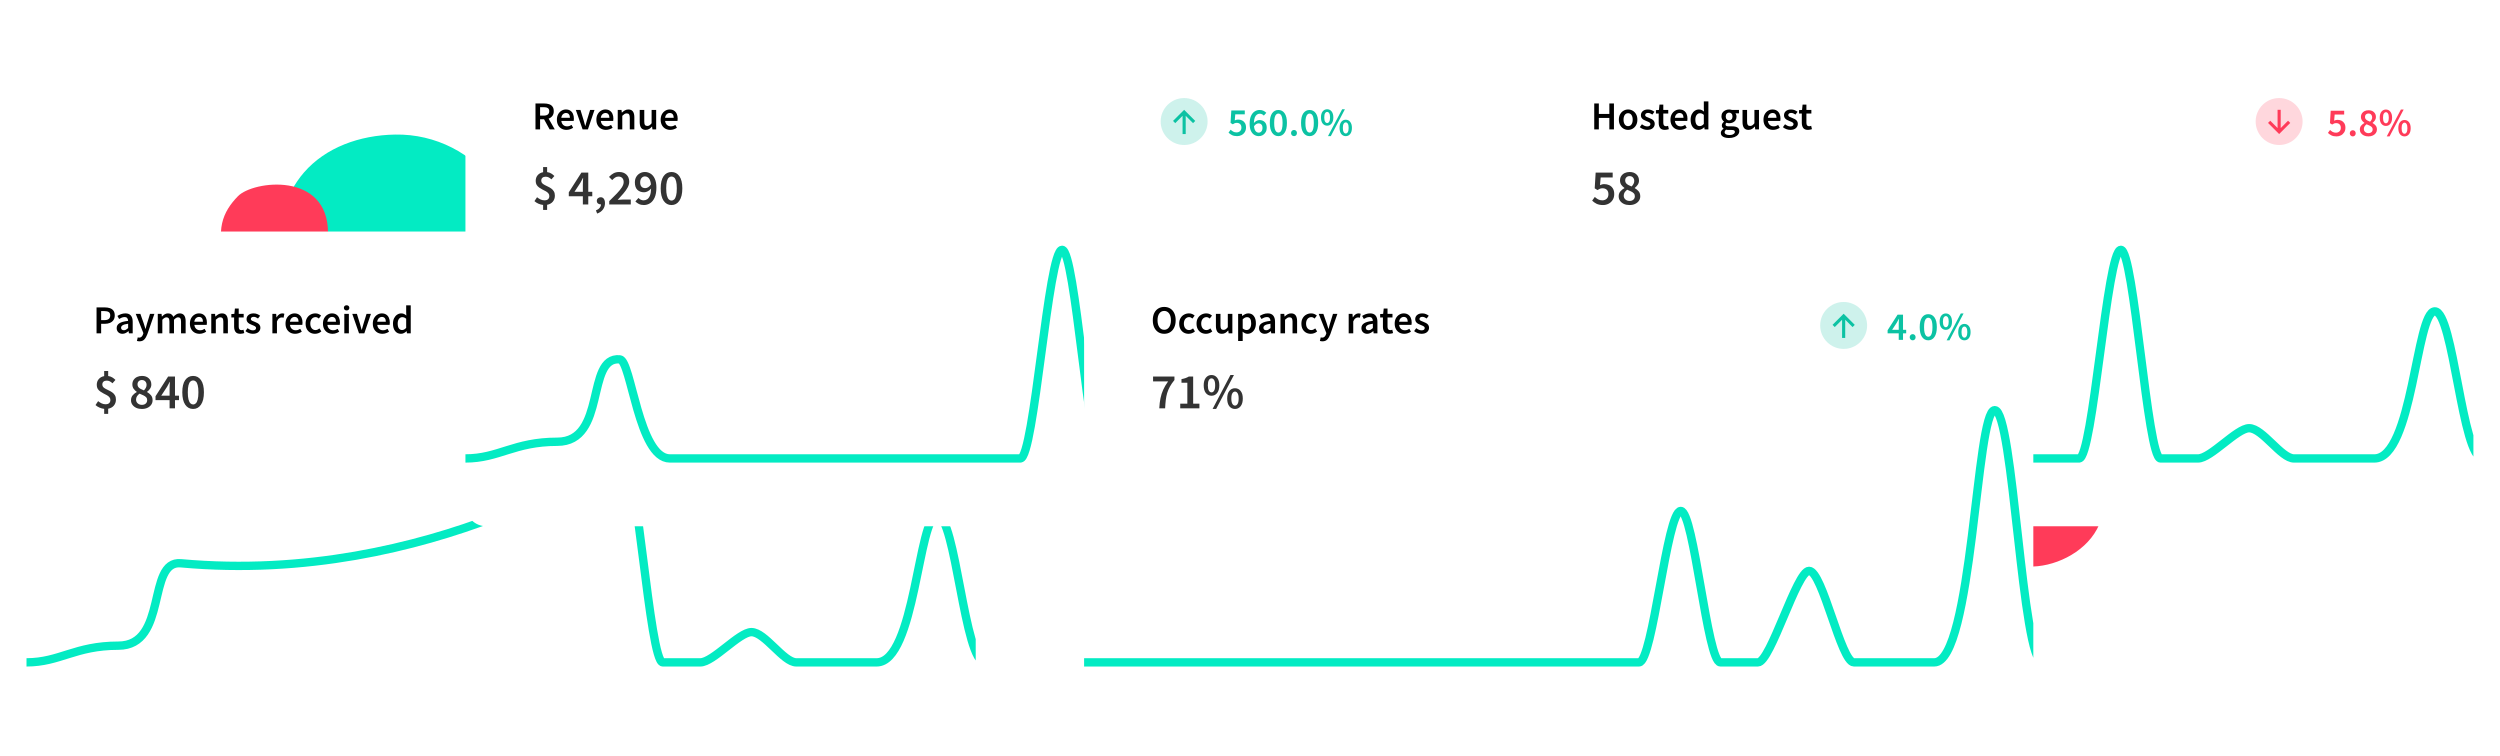 <svg width="2170" height="656" viewBox="0 0 2170 656" fill="none" xmlns="http://www.w3.org/2000/svg">
<path d="M449.741 219.971C450.26 250.243 446.071 282.448 425.899 301.958C407.44 319.81 374.271 326.266 346.57 326.741C314.732 327.287 290.669 305.444 271.034 283.393C254.916 265.29 240.247 249.706 239.799 223.57C239.336 196.555 247.449 168.546 263.895 149.655C282.743 128.007 312.012 117.33 342.971 116.799C378.389 116.192 410.011 133.197 429.482 159.74C441.882 176.644 449.354 197.415 449.741 219.971Z" fill="#03EBC3"/>
<g style="mix-blend-mode:multiply">
<path fill-rule="evenodd" clip-rule="evenodd" d="M206.53 170.306C219.717 156.726 284.613 148.631 284.736 202.148C284.86 255.666 207.487 259.087 196.881 229.433C186.276 199.779 193.343 183.886 206.53 170.306Z" fill="#FF3B59"/>
</g>
<g style="mix-blend-mode:multiply">
<path fill-rule="evenodd" clip-rule="evenodd" d="M1726.25 411.746C1736.32 392.341 1805.41 361.81 1823.34 420.963C1841.27 480.117 1756.83 509.626 1735.24 480.353C1713.65 451.079 1716.18 431.151 1726.25 411.746Z" fill="#FF3B59"/>
</g>
<g filter="url(#filter0_dd_451_40095)">
<g clip-path="url(#clip0_451_40095)">
<rect x="23" y="187" width="823.919" height="432.784" rx="18.108" fill="white"/>
<rect width="715.27" height="324.135" transform="translate(77.324 241.324)" fill="white"/>
<path d="M83.802 275.324V252.823H90.889C92.564 252.823 94.055 253.041 95.362 253.477C96.669 253.913 97.701 254.635 98.458 255.644C99.215 256.654 99.594 258.03 99.594 259.773C99.594 261.424 99.215 262.789 98.458 263.867C97.701 264.945 96.681 265.748 95.396 266.276C94.112 266.803 92.655 267.067 91.027 267.067H87.793V275.324H83.802ZM87.793 263.867H90.717C94.02 263.867 95.672 262.502 95.672 259.773C95.672 258.351 95.236 257.376 94.364 256.849C93.516 256.298 92.254 256.023 90.58 256.023H87.793V263.867ZM106.267 275.737C104.799 275.737 103.594 275.278 102.654 274.361C101.736 273.443 101.278 272.251 101.278 270.783C101.278 268.971 102.069 267.572 103.652 266.585C105.234 265.576 107.757 264.888 111.221 264.521C111.198 263.626 110.957 262.858 110.498 262.216C110.063 261.551 109.271 261.218 108.124 261.218C107.299 261.218 106.484 261.379 105.682 261.7C104.902 262.021 104.133 262.411 103.376 262.869L101.931 260.22C102.872 259.624 103.927 259.108 105.097 258.672C106.289 258.236 107.551 258.018 108.881 258.018C110.992 258.018 112.563 258.649 113.595 259.911C114.65 261.149 115.178 262.95 115.178 265.312V275.324H111.909L111.634 273.466H111.496C110.739 274.109 109.925 274.648 109.053 275.083C108.205 275.519 107.276 275.737 106.267 275.737ZM107.54 272.641C108.228 272.641 108.847 272.48 109.397 272.159C109.971 271.815 110.579 271.356 111.221 270.783V266.998C108.927 267.296 107.333 267.744 106.439 268.34C105.544 268.913 105.097 269.624 105.097 270.473C105.097 271.23 105.326 271.78 105.785 272.125C106.244 272.469 106.828 272.641 107.54 272.641ZM121.048 282.274C120.589 282.274 120.188 282.24 119.844 282.171C119.5 282.102 119.167 282.022 118.846 281.93L119.569 278.834C119.729 278.879 119.913 278.925 120.119 278.971C120.348 279.04 120.566 279.074 120.773 279.074C121.667 279.074 122.378 278.799 122.906 278.249C123.456 277.721 123.869 277.033 124.144 276.184L124.454 275.118L117.814 258.431H121.839L124.764 266.723C125.016 267.457 125.257 268.237 125.486 269.062C125.739 269.865 125.991 270.668 126.243 271.471H126.381C126.587 270.691 126.794 269.9 127 269.097C127.229 268.271 127.447 267.48 127.654 266.723L130.2 258.431H134.019L127.895 276.081C127.184 277.985 126.323 279.487 125.314 280.588C124.305 281.712 122.883 282.274 121.048 282.274ZM136.947 275.324V258.431H140.216L140.491 260.736H140.629C141.34 259.979 142.108 259.337 142.934 258.81C143.783 258.282 144.734 258.018 145.789 258.018C147.028 258.018 148.014 258.294 148.748 258.844C149.505 259.372 150.079 260.106 150.469 261.046C151.271 260.174 152.109 259.452 152.98 258.878C153.875 258.305 154.85 258.018 155.905 258.018C157.694 258.018 159.013 258.603 159.861 259.773C160.71 260.943 161.134 262.594 161.134 264.727V275.324H157.143V265.243C157.143 263.844 156.925 262.858 156.49 262.285C156.077 261.711 155.434 261.424 154.563 261.424C153.508 261.424 152.327 262.124 151.019 263.523V275.324H147.062V265.243C147.062 263.844 146.845 262.858 146.409 262.285C145.996 261.711 145.342 261.424 144.448 261.424C143.393 261.424 142.211 262.124 140.904 263.523V275.324H136.947ZM173.168 275.737C171.609 275.737 170.198 275.393 168.937 274.705C167.675 273.994 166.677 272.985 165.943 271.677C165.209 270.347 164.842 268.753 164.842 266.895C164.842 265.06 165.209 263.477 165.943 262.147C166.7 260.817 167.675 259.796 168.868 259.085C170.06 258.374 171.311 258.018 172.618 258.018C174.155 258.018 175.439 258.362 176.471 259.05C177.503 259.716 178.283 260.656 178.811 261.872C179.338 263.064 179.602 264.452 179.602 266.035C179.602 266.86 179.545 267.503 179.43 267.961H168.696C168.879 269.452 169.418 270.611 170.313 271.436C171.207 272.262 172.331 272.675 173.684 272.675C174.418 272.675 175.095 272.572 175.714 272.365C176.357 272.136 176.987 271.826 177.607 271.436L178.949 273.914C178.146 274.441 177.251 274.877 176.265 275.221C175.279 275.565 174.246 275.737 173.168 275.737ZM168.661 265.278H176.162C176.162 263.97 175.875 262.95 175.302 262.216C174.728 261.459 173.868 261.08 172.721 261.08C171.735 261.08 170.852 261.447 170.072 262.181C169.315 262.892 168.845 263.925 168.661 265.278ZM183.381 275.324V258.431H186.65L186.925 260.702H187.063C187.819 259.968 188.645 259.337 189.54 258.81C190.434 258.282 191.455 258.018 192.602 258.018C194.414 258.018 195.733 258.603 196.558 259.773C197.384 260.943 197.797 262.594 197.797 264.727V275.324H193.84V265.243C193.84 263.844 193.634 262.858 193.221 262.285C192.808 261.711 192.132 261.424 191.191 261.424C190.457 261.424 189.803 261.608 189.23 261.975C188.68 262.319 188.049 262.835 187.338 263.523V275.324H183.381ZM208.586 275.737C206.636 275.737 205.248 275.175 204.422 274.051C203.62 272.904 203.218 271.425 203.218 269.613V261.562H200.81V258.603L203.425 258.431L203.906 253.821H207.209V258.431H211.51V261.562H207.209V269.613C207.209 271.585 208.001 272.572 209.583 272.572C209.881 272.572 210.191 272.537 210.512 272.469C210.833 272.377 211.109 272.285 211.338 272.193L212.026 275.118C211.567 275.278 211.04 275.416 210.443 275.531C209.87 275.668 209.251 275.737 208.586 275.737ZM219.443 275.737C218.296 275.737 217.149 275.519 216.002 275.083C214.855 274.625 213.869 274.063 213.043 273.398L214.901 270.852C215.658 271.425 216.415 271.884 217.172 272.228C217.929 272.572 218.732 272.744 219.58 272.744C220.498 272.744 221.174 272.549 221.61 272.159C222.046 271.769 222.264 271.287 222.264 270.714C222.264 270.232 222.08 269.842 221.713 269.544C221.369 269.223 220.922 268.948 220.372 268.718C219.821 268.466 219.248 268.225 218.651 267.996C217.917 267.721 217.183 267.388 216.449 266.998C215.738 266.585 215.153 266.069 214.695 265.45C214.236 264.808 214.007 264.016 214.007 263.076C214.007 261.585 214.557 260.369 215.658 259.429C216.759 258.489 218.25 258.018 220.131 258.018C221.323 258.018 222.39 258.225 223.33 258.638C224.271 259.05 225.085 259.521 225.773 260.048L223.95 262.457C223.353 262.021 222.746 261.677 222.126 261.424C221.53 261.149 220.899 261.012 220.234 261.012C219.385 261.012 218.754 261.195 218.342 261.562C217.929 261.906 217.722 262.342 217.722 262.869C217.722 263.535 218.066 264.039 218.754 264.383C219.443 264.727 220.245 265.06 221.163 265.381C221.943 265.656 222.7 266 223.434 266.413C224.168 266.803 224.775 267.319 225.257 267.961C225.762 268.604 226.014 269.452 226.014 270.507C226.014 271.952 225.452 273.191 224.328 274.223C223.204 275.232 221.576 275.737 219.443 275.737ZM236.434 275.324V258.431H239.703L239.978 261.424H240.115C240.712 260.323 241.434 259.486 242.283 258.913C243.132 258.316 244.003 258.018 244.898 258.018C245.701 258.018 246.343 258.133 246.824 258.362L246.136 261.803C245.838 261.711 245.563 261.642 245.311 261.596C245.058 261.551 244.749 261.528 244.382 261.528C243.716 261.528 243.017 261.791 242.283 262.319C241.549 262.824 240.918 263.718 240.391 265.003V275.324H236.434ZM256.158 275.737C254.598 275.737 253.188 275.393 251.926 274.705C250.665 273.994 249.667 272.985 248.933 271.677C248.199 270.347 247.832 268.753 247.832 266.895C247.832 265.06 248.199 263.477 248.933 262.147C249.69 260.817 250.665 259.796 251.857 259.085C253.05 258.374 254.3 258.018 255.608 258.018C257.144 258.018 258.429 258.362 259.461 259.05C260.493 259.716 261.273 260.656 261.8 261.872C262.328 263.064 262.592 264.452 262.592 266.035C262.592 266.86 262.534 267.503 262.42 267.961H251.685C251.869 269.452 252.408 270.611 253.302 271.436C254.197 272.262 255.321 272.675 256.674 272.675C257.408 272.675 258.085 272.572 258.704 272.365C259.346 272.136 259.977 271.826 260.596 271.436L261.938 273.914C261.135 274.441 260.241 274.877 259.254 275.221C258.268 275.565 257.236 275.737 256.158 275.737ZM251.651 265.278H259.151C259.151 263.97 258.865 262.95 258.291 262.216C257.718 261.459 256.858 261.08 255.711 261.08C254.724 261.08 253.841 261.447 253.062 262.181C252.305 262.892 251.834 263.925 251.651 265.278ZM273.424 275.737C271.887 275.737 270.499 275.393 269.261 274.705C268.045 273.994 267.07 272.985 266.336 271.677C265.625 270.347 265.27 268.753 265.27 266.895C265.27 265.014 265.66 263.42 266.44 262.113C267.219 260.782 268.252 259.773 269.536 259.085C270.843 258.374 272.243 258.018 273.734 258.018C274.812 258.018 275.752 258.202 276.555 258.569C277.358 258.936 278.069 259.383 278.688 259.911L276.761 262.491C276.325 262.101 275.878 261.803 275.419 261.596C274.961 261.367 274.467 261.252 273.94 261.252C272.587 261.252 271.474 261.768 270.603 262.801C269.754 263.833 269.33 265.198 269.33 266.895C269.33 268.569 269.742 269.923 270.568 270.955C271.417 271.987 272.506 272.503 273.837 272.503C274.502 272.503 275.121 272.365 275.695 272.09C276.291 271.792 276.83 271.448 277.312 271.058L278.929 273.673C278.149 274.361 277.277 274.877 276.314 275.221C275.351 275.565 274.387 275.737 273.424 275.737ZM288.648 275.737C287.089 275.737 285.678 275.393 284.416 274.705C283.155 273.994 282.157 272.985 281.423 271.677C280.689 270.347 280.322 268.753 280.322 266.895C280.322 265.06 280.689 263.477 281.423 262.147C282.18 260.817 283.155 259.796 284.348 259.085C285.54 258.374 286.79 258.018 288.098 258.018C289.635 258.018 290.919 258.362 291.951 259.05C292.983 259.716 293.763 260.656 294.291 261.872C294.818 263.064 295.082 264.452 295.082 266.035C295.082 266.86 295.025 267.503 294.91 267.961H284.176C284.359 269.452 284.898 270.611 285.793 271.436C286.687 272.262 287.811 272.675 289.164 272.675C289.898 272.675 290.575 272.572 291.194 272.365C291.836 272.136 292.467 271.826 293.087 271.436L294.428 273.914C293.626 274.441 292.731 274.877 291.745 275.221C290.758 275.565 289.726 275.737 288.648 275.737ZM284.141 265.278H291.642C291.642 263.97 291.355 262.95 290.781 262.216C290.208 261.459 289.348 261.08 288.201 261.08C287.215 261.08 286.332 261.447 285.552 262.181C284.795 262.892 284.325 263.925 284.141 265.278ZM298.861 275.324V258.431H302.818V275.324H298.861ZM300.857 255.472C300.145 255.472 299.572 255.266 299.136 254.853C298.7 254.44 298.483 253.89 298.483 253.202C298.483 252.536 298.7 251.997 299.136 251.584C299.572 251.172 300.145 250.965 300.857 250.965C301.568 250.965 302.141 251.172 302.577 251.584C303.013 251.997 303.231 252.536 303.231 253.202C303.231 253.89 303.013 254.44 302.577 254.853C302.141 255.266 301.568 255.472 300.857 255.472ZM311.65 275.324L305.767 258.431H309.792L312.476 267.205C312.705 268.03 312.935 268.867 313.164 269.716C313.416 270.565 313.657 271.425 313.887 272.297H314.024C314.276 271.425 314.517 270.565 314.747 269.716C314.999 268.867 315.24 268.03 315.469 267.205L318.153 258.431H321.972L316.226 275.324H311.65ZM331.924 275.737C330.364 275.737 328.953 275.393 327.692 274.705C326.43 273.994 325.433 272.985 324.699 271.677C323.965 270.347 323.598 268.753 323.598 266.895C323.598 265.06 323.965 263.477 324.699 262.147C325.456 260.817 326.43 259.796 327.623 259.085C328.816 258.374 330.066 258.018 331.373 258.018C332.91 258.018 334.195 258.362 335.227 259.05C336.259 259.716 337.039 260.656 337.566 261.872C338.094 263.064 338.358 264.452 338.358 266.035C338.358 266.86 338.3 267.503 338.186 267.961H327.451C327.635 269.452 328.174 270.611 329.068 271.436C329.963 272.262 331.087 272.675 332.44 272.675C333.174 272.675 333.851 272.572 334.47 272.365C335.112 272.136 335.743 271.826 336.362 271.436L337.704 273.914C336.901 274.441 336.007 274.877 335.02 275.221C334.034 275.565 333.002 275.737 331.924 275.737ZM327.417 265.278H334.917C334.917 263.97 334.63 262.95 334.057 262.216C333.484 261.459 332.623 261.08 331.477 261.08C330.49 261.08 329.607 261.447 328.827 262.181C328.07 262.892 327.6 263.925 327.417 265.278ZM348.054 275.737C345.944 275.737 344.258 274.957 342.997 273.398C341.735 271.838 341.104 269.67 341.104 266.895C341.104 265.06 341.437 263.477 342.102 262.147C342.79 260.817 343.685 259.796 344.786 259.085C345.887 258.374 347.045 258.018 348.261 258.018C349.224 258.018 350.038 258.19 350.704 258.534C351.392 258.855 352.057 259.303 352.699 259.876L352.561 257.158V251.034H356.518V275.324H353.25L352.974 273.501H352.837C352.217 274.12 351.495 274.648 350.669 275.083C349.843 275.519 348.972 275.737 348.054 275.737ZM349.018 272.469C350.279 272.469 351.46 271.838 352.561 270.576V262.697C351.988 262.17 351.415 261.803 350.841 261.596C350.268 261.39 349.694 261.287 349.121 261.287C348.043 261.287 347.114 261.78 346.334 262.766C345.577 263.73 345.199 265.094 345.199 266.86C345.199 268.673 345.531 270.06 346.196 271.024C346.862 271.987 347.802 272.469 349.018 272.469Z" fill="black"/>
<path d="M90.42 345.24V340.894C89.088 340.749 87.74 340.387 86.379 339.807C85.046 339.228 83.887 338.489 82.902 337.591L85.162 334.201C86.176 335.012 87.204 335.664 88.247 336.157C89.319 336.649 90.435 336.896 91.594 336.896C93.013 336.896 94.071 336.562 94.766 335.896C95.462 335.23 95.809 334.317 95.809 333.158C95.809 332.202 95.519 331.405 94.94 330.768C94.389 330.102 93.665 329.522 92.767 329.03C91.869 328.537 90.913 328.044 89.899 327.552C88.885 327.03 87.928 326.451 87.03 325.814C86.132 325.176 85.393 324.408 84.814 323.51C84.263 322.583 83.988 321.439 83.988 320.077C83.988 318.049 84.568 316.368 85.727 315.036C86.915 313.674 88.479 312.819 90.42 312.471V308.039H93.897V312.385C95.288 312.558 96.476 312.964 97.461 313.601C98.475 314.21 99.387 314.934 100.199 315.774L97.635 318.686C96.823 317.933 96.041 317.368 95.288 316.991C94.534 316.586 93.636 316.383 92.593 316.383C91.434 316.383 90.507 316.687 89.812 317.295C89.145 317.875 88.812 318.73 88.812 319.86C88.812 320.729 89.088 321.453 89.638 322.033C90.217 322.612 90.956 323.134 91.854 323.597C92.752 324.061 93.709 324.539 94.723 325.031C95.737 325.495 96.693 326.06 97.591 326.726C98.489 327.364 99.213 328.175 99.764 329.16C100.343 330.116 100.633 331.333 100.633 332.81C100.633 334.868 100.039 336.606 98.851 338.026C97.692 339.445 96.041 340.358 93.897 340.764V345.24H90.42ZM123.097 340.981C121.301 340.981 119.693 340.662 118.273 340.025C116.853 339.358 115.738 338.46 114.927 337.33C114.115 336.2 113.71 334.882 113.71 333.375C113.71 331.666 114.217 330.232 115.231 329.073C116.245 327.914 117.404 326.987 118.708 326.292V326.118C117.636 325.364 116.723 324.466 115.97 323.423C115.245 322.351 114.883 321.091 114.883 319.642C114.883 318.136 115.245 316.846 115.97 315.774C116.694 314.673 117.679 313.819 118.925 313.21C120.2 312.602 121.634 312.298 123.227 312.298C125.719 312.298 127.689 312.993 129.138 314.384C130.615 315.745 131.354 317.542 131.354 319.773C131.354 321.134 130.963 322.366 130.181 323.467C129.399 324.568 128.558 325.451 127.66 326.118V326.292C128.935 327.016 130.05 327.929 131.007 329.03C131.963 330.13 132.441 331.608 132.441 333.462C132.441 334.882 132.05 336.157 131.267 337.287C130.485 338.417 129.399 339.315 128.008 339.981C126.617 340.648 124.98 340.981 123.097 340.981ZM124.922 324.857C125.676 324.104 126.241 323.336 126.617 322.554C127.023 321.772 127.226 320.946 127.226 320.077C127.226 318.86 126.863 317.86 126.139 317.078C125.415 316.267 124.415 315.861 123.14 315.861C122.068 315.861 121.17 316.194 120.446 316.861C119.722 317.527 119.359 318.454 119.359 319.642C119.359 320.569 119.606 321.352 120.098 321.989C120.591 322.598 121.257 323.134 122.097 323.597C122.967 324.032 123.908 324.452 124.922 324.857ZM123.184 337.417C124.517 337.417 125.603 337.055 126.443 336.331C127.313 335.577 127.747 334.563 127.747 333.289C127.747 332.274 127.443 331.449 126.834 330.811C126.255 330.174 125.458 329.623 124.444 329.16C123.459 328.667 122.344 328.175 121.098 327.682C120.229 328.32 119.504 329.073 118.925 329.942C118.374 330.811 118.099 331.782 118.099 332.854C118.099 334.216 118.592 335.317 119.577 336.157C120.562 336.997 121.764 337.417 123.184 337.417ZM139.946 329.464H147.204V323.206C147.204 322.395 147.233 321.439 147.291 320.338C147.349 319.237 147.392 318.281 147.421 317.469H147.247C146.9 318.194 146.537 318.903 146.161 319.599C145.784 320.294 145.393 321.018 144.987 321.772L139.946 329.464ZM147.204 340.459V333.332H134.992V329.942L145.943 312.819H151.897V329.464H155.374V333.332H151.897V340.459H147.204ZM167.616 340.981C164.748 340.981 162.459 339.735 160.75 337.243C159.069 334.752 158.229 331.174 158.229 326.509C158.229 321.844 159.069 318.31 160.75 315.905C162.459 313.5 164.748 312.298 167.616 312.298C170.485 312.298 172.759 313.5 174.44 315.905C176.149 318.31 177.004 321.844 177.004 326.509C177.004 331.174 176.149 334.752 174.44 337.243C172.759 339.735 170.485 340.981 167.616 340.981ZM167.616 337.07C168.515 337.07 169.311 336.736 170.007 336.07C170.702 335.375 171.238 334.259 171.615 332.724C172.02 331.188 172.223 329.116 172.223 326.509C172.223 323.901 172.02 321.844 171.615 320.338C171.238 318.831 170.702 317.774 170.007 317.165C169.311 316.528 168.515 316.209 167.616 316.209C166.747 316.209 165.965 316.528 165.27 317.165C164.574 317.774 164.024 318.831 163.618 320.338C163.213 321.844 163.01 323.901 163.01 326.509C163.01 329.116 163.213 331.188 163.618 332.724C164.024 334.259 164.574 335.375 165.27 336.07C165.965 336.736 166.747 337.07 167.616 337.07Z" fill="#333333"/>
<g clip-path="url(#clip1_451_40095)">
<path opacity="0.2" d="M646.824 288.858C635.574 288.858 626.453 279.737 626.453 268.487C626.453 257.236 635.574 248.115 646.824 248.115C658.075 248.115 667.196 257.236 667.196 268.487C667.196 279.737 658.075 288.858 646.824 288.858Z" fill="#0CC2A3"/>
<path d="M648.191 263.523V279.351H645.475V263.523L639.104 269.894L637.183 267.972L646.833 258.322L656.483 267.972L654.562 269.894L648.191 263.523V263.523Z" fill="#0CC2A3"/>
<path d="M692.83 281.17C691.064 281.17 689.573 280.871 688.357 280.275C687.165 279.656 686.167 278.945 685.364 278.142L687.188 275.596C687.853 276.215 688.598 276.766 689.424 277.247C690.25 277.706 691.213 277.935 692.314 277.935C693.53 277.935 694.539 277.568 695.342 276.834C696.145 276.101 696.546 275.068 696.546 273.738C696.546 272.431 696.179 271.421 695.445 270.71C694.711 269.999 693.736 269.644 692.521 269.644C691.809 269.644 691.213 269.747 690.731 269.953C690.25 270.137 689.676 270.447 689.011 270.882L687.119 269.678L687.773 258.875H699.47V262.212H691.213L690.766 267.511C691.225 267.281 691.672 267.109 692.108 266.995C692.566 266.857 693.082 266.788 693.656 266.788C694.917 266.788 696.064 267.029 697.096 267.511C698.129 267.992 698.954 268.738 699.574 269.747C700.216 270.756 700.537 272.052 700.537 273.635C700.537 275.217 700.17 276.571 699.436 277.695C698.725 278.819 697.785 279.679 696.615 280.275C695.445 280.871 694.183 281.17 692.83 281.17ZM711.399 270.091C710.779 270.091 710.126 270.286 709.437 270.676C708.749 271.043 708.096 271.685 707.476 272.603C707.683 274.552 708.153 275.963 708.887 276.834C709.621 277.706 710.516 278.142 711.571 278.142C712.488 278.142 713.256 277.786 713.876 277.075C714.518 276.341 714.839 275.309 714.839 273.979C714.839 272.694 714.529 271.731 713.91 271.089C713.314 270.424 712.477 270.091 711.399 270.091ZM711.639 281.17C710.217 281.17 708.898 280.791 707.683 280.034C706.467 279.277 705.492 278.107 704.758 276.525C704.047 274.942 703.692 272.924 703.692 270.469C703.692 267.625 704.093 265.332 704.896 263.588C705.722 261.822 706.788 260.526 708.096 259.701C709.403 258.875 710.802 258.462 712.293 258.462C713.623 258.462 714.77 258.703 715.734 259.185C716.697 259.666 717.5 260.251 718.142 260.939L716.009 263.348C715.619 262.866 715.103 262.476 714.461 262.178C713.841 261.857 713.199 261.696 712.534 261.696C711.616 261.696 710.779 261.948 710.022 262.453C709.265 262.958 708.646 263.806 708.164 264.999C707.706 266.169 707.442 267.763 707.373 269.781C708.015 268.979 708.772 268.348 709.644 267.889C710.516 267.43 711.341 267.201 712.121 267.201C714.025 267.201 715.562 267.763 716.731 268.887C717.924 269.988 718.521 271.685 718.521 273.979C718.521 275.424 718.199 276.685 717.557 277.763C716.938 278.841 716.112 279.679 715.08 280.275C714.048 280.871 712.901 281.17 711.639 281.17ZM728.625 281.17C726.354 281.17 724.542 280.183 723.189 278.211C721.859 276.238 721.194 273.405 721.194 269.713C721.194 266.02 721.859 263.221 723.189 261.318C724.542 259.414 726.354 258.462 728.625 258.462C730.896 258.462 732.697 259.414 734.027 261.318C735.38 263.221 736.057 266.02 736.057 269.713C736.057 273.405 735.38 276.238 734.027 278.211C732.697 280.183 730.896 281.17 728.625 281.17ZM728.625 278.073C729.336 278.073 729.967 277.809 730.518 277.282C731.068 276.731 731.492 275.848 731.791 274.633C732.112 273.417 732.272 271.777 732.272 269.713C732.272 267.648 732.112 266.02 731.791 264.827C731.492 263.634 731.068 262.797 730.518 262.315C729.967 261.811 729.336 261.558 728.625 261.558C727.937 261.558 727.318 261.811 726.767 262.315C726.217 262.797 725.781 263.634 725.46 264.827C725.139 266.02 724.978 267.648 724.978 269.713C724.978 271.777 725.139 273.417 725.46 274.633C725.781 275.848 726.217 276.731 726.767 277.282C727.318 277.809 727.937 278.073 728.625 278.073ZM742.205 281.17C741.494 281.17 740.886 280.917 740.381 280.413C739.877 279.908 739.624 279.266 739.624 278.486C739.624 277.706 739.877 277.064 740.381 276.559C740.886 276.055 741.494 275.802 742.205 275.802C742.939 275.802 743.547 276.055 744.028 276.559C744.51 277.064 744.751 277.706 744.751 278.486C744.751 279.266 744.51 279.908 744.028 280.413C743.547 280.917 742.939 281.17 742.205 281.17ZM755.74 281.17C753.469 281.17 751.657 280.183 750.304 278.211C748.973 276.238 748.308 273.405 748.308 269.713C748.308 266.02 748.973 263.221 750.304 261.318C751.657 259.414 753.469 258.462 755.74 258.462C758.01 258.462 759.811 259.414 761.141 261.318C762.495 263.221 763.171 266.02 763.171 269.713C763.171 273.405 762.495 276.238 761.141 278.211C759.811 280.183 758.01 281.17 755.74 281.17ZM755.74 278.073C756.451 278.073 757.081 277.809 757.632 277.282C758.182 276.731 758.607 275.848 758.905 274.633C759.226 273.417 759.387 271.777 759.387 269.713C759.387 267.648 759.226 266.02 758.905 264.827C758.607 263.634 758.182 262.797 757.632 262.315C757.081 261.811 756.451 261.558 755.74 261.558C755.052 261.558 754.432 261.811 753.882 262.315C753.331 262.797 752.895 263.634 752.574 264.827C752.253 266.02 752.093 267.648 752.093 269.713C752.093 271.777 752.253 273.417 752.574 274.633C752.895 275.848 753.331 276.731 753.882 277.282C754.432 277.809 755.052 278.073 755.74 278.073ZM770.971 272.087C769.388 272.087 768.092 271.467 767.083 270.229C766.097 268.967 765.604 267.201 765.604 264.93C765.604 262.682 766.097 260.939 767.083 259.701C768.092 258.462 769.388 257.843 770.971 257.843C772.553 257.843 773.838 258.462 774.824 259.701C775.833 260.939 776.338 262.682 776.338 264.93C776.338 267.201 775.833 268.967 774.824 270.229C773.838 271.467 772.553 272.087 770.971 272.087ZM770.971 269.781C771.705 269.781 772.301 269.391 772.76 268.612C773.242 267.832 773.482 266.605 773.482 264.93C773.482 263.233 773.242 262.017 772.76 261.283C772.301 260.526 771.705 260.148 770.971 260.148C770.26 260.148 769.663 260.526 769.182 261.283C768.7 262.017 768.459 263.233 768.459 264.93C768.459 266.605 768.7 267.832 769.182 268.612C769.663 269.391 770.26 269.781 770.971 269.781ZM771.693 281.17L783.976 257.843H786.384L774.136 281.17H771.693ZM787.107 281.17C785.524 281.17 784.228 280.55 783.219 279.312C782.233 278.05 781.74 276.284 781.74 274.013C781.74 271.765 782.233 270.022 783.219 268.784C784.228 267.545 785.524 266.926 787.107 266.926C788.69 266.926 789.974 267.545 790.96 268.784C791.97 270.022 792.474 271.765 792.474 274.013C792.474 276.284 791.97 278.05 790.96 279.312C789.974 280.55 788.69 281.17 787.107 281.17ZM787.107 278.864C787.841 278.864 788.437 278.474 788.896 277.695C789.378 276.915 789.618 275.688 789.618 274.013C789.618 272.316 789.378 271.1 788.896 270.366C788.437 269.609 787.841 269.231 787.107 269.231C786.396 269.231 785.799 269.609 785.318 270.366C784.836 271.1 784.595 272.316 784.595 274.013C784.595 275.688 784.836 276.915 785.318 277.695C785.799 278.474 786.396 278.864 787.107 278.864Z" fill="#0CC2A3"/>
</g>
<path d="M23 560.932C51.973 560.932 65.067 546.446 102.676 546.446C146.135 546.446 127.122 472.203 157 474.919C374.219 494.666 539.291 379.851 540.892 379.851C552.391 379.851 563.881 560.932 575.297 560.932C585.635 560.932 597.722 560.932 607.892 560.932C618.903 560.932 641.558 534.676 652.257 534.676C663.975 534.676 679.997 560.932 691.189 560.932C701.102 560.932 727.406 560.932 760.906 560.932C794.406 560.932 797.122 433.27 813.419 433.27C829.716 433.27 836.96 560.932 855.068 560.932" stroke="#03EBC3" stroke-width="7.243" stroke-linecap="round" stroke-linejoin="round"/>
</g>
</g>
<g filter="url(#filter1_dd_451_40095)">
<g clip-path="url(#clip2_451_40095)">
<path d="M404 28.108C404 18.107 412.107 10 422.108 10H1209.81C1219.81 10 1227.92 18.107 1227.92 28.108V424.676C1227.92 434.676 1219.81 442.784 1209.81 442.784H422.108C412.107 442.784 404 434.677 404 424.676V28.108Z" fill="white"/>
<rect width="715.27" height="324.135" transform="translate(458.324 64.324)" fill="white"/>
<path d="M464.802 98.324V75.823H472.405C473.965 75.823 475.364 76.029 476.603 76.442C477.864 76.855 478.851 77.555 479.562 78.541C480.296 79.504 480.663 80.823 480.663 82.498C480.663 84.218 480.25 85.606 479.424 86.661C478.621 87.716 477.543 88.473 476.19 88.931L481.557 98.324H477.084L472.233 89.516H468.793V98.324H464.802ZM468.793 86.351H471.992C473.529 86.351 474.699 86.03 475.502 85.388C476.328 84.723 476.74 83.759 476.74 82.498C476.74 81.213 476.328 80.319 475.502 79.814C474.699 79.287 473.529 79.023 471.992 79.023H468.793V86.351ZM491.708 98.737C490.148 98.737 488.737 98.393 487.476 97.705C486.214 96.994 485.217 95.985 484.483 94.677C483.749 93.347 483.382 91.753 483.382 89.895C483.382 88.06 483.749 86.477 484.483 85.147C485.24 83.817 486.214 82.796 487.407 82.085C488.6 81.374 489.85 81.018 491.157 81.018C492.694 81.018 493.979 81.362 495.011 82.05C496.043 82.716 496.823 83.656 497.35 84.872C497.878 86.064 498.142 87.452 498.142 89.035C498.142 89.861 498.084 90.503 497.97 90.962H487.235C487.419 92.452 487.958 93.611 488.852 94.436C489.747 95.262 490.871 95.675 492.224 95.675C492.958 95.675 493.635 95.572 494.254 95.365C494.896 95.136 495.527 94.826 496.146 94.436L497.488 96.914C496.685 97.441 495.791 97.877 494.804 98.221C493.818 98.565 492.786 98.737 491.708 98.737ZM487.201 88.278H494.701C494.701 86.97 494.414 85.95 493.841 85.216C493.268 84.459 492.407 84.08 491.261 84.08C490.274 84.08 489.391 84.447 488.611 85.181C487.854 85.892 487.384 86.925 487.201 88.278ZM505.705 98.324L499.822 81.431H503.847L506.531 90.204C506.76 91.03 506.99 91.868 507.219 92.716C507.471 93.565 507.712 94.425 507.942 95.296H508.079C508.331 94.425 508.572 93.565 508.802 92.716C509.054 91.868 509.295 91.03 509.524 90.204L512.208 81.431H516.027L510.281 98.324H505.705ZM525.979 98.737C524.419 98.737 523.008 98.393 521.747 97.705C520.485 96.994 519.488 95.985 518.754 94.677C518.02 93.347 517.653 91.753 517.653 89.895C517.653 88.06 518.02 86.477 518.754 85.147C519.511 83.817 520.485 82.796 521.678 82.085C522.871 81.374 524.121 81.018 525.428 81.018C526.965 81.018 528.25 81.362 529.282 82.05C530.314 82.716 531.094 83.656 531.621 84.872C532.149 86.064 532.413 87.452 532.413 89.035C532.413 89.861 532.355 90.503 532.241 90.962H521.506C521.69 92.452 522.229 93.611 523.123 94.436C524.018 95.262 525.142 95.675 526.495 95.675C527.229 95.675 527.906 95.572 528.525 95.365C529.167 95.136 529.798 94.826 530.417 94.436L531.759 96.914C530.956 97.441 530.062 97.877 529.075 98.221C528.089 98.565 527.057 98.737 525.979 98.737ZM521.472 88.278H528.972C528.972 86.97 528.685 85.95 528.112 85.216C527.539 84.459 526.678 84.08 525.532 84.08C524.545 84.08 523.662 84.447 522.882 85.181C522.125 85.892 521.655 86.925 521.472 88.278ZM536.192 98.324V81.431H539.46L539.735 83.702H539.873C540.63 82.968 541.456 82.337 542.35 81.81C543.245 81.282 544.265 81.018 545.412 81.018C547.224 81.018 548.543 81.603 549.369 82.773C550.195 83.943 550.607 85.594 550.607 87.727V98.324H546.651V88.243C546.651 86.844 546.444 85.858 546.032 85.285C545.619 84.711 544.942 84.424 544.002 84.424C543.268 84.424 542.614 84.608 542.04 84.975C541.49 85.319 540.859 85.835 540.148 86.523V98.324H536.192ZM560.467 98.737C558.655 98.737 557.336 98.152 556.51 96.982C555.685 95.813 555.272 94.161 555.272 92.028V81.431H559.228V91.512C559.228 92.911 559.435 93.897 559.848 94.471C560.261 95.044 560.926 95.331 561.843 95.331C562.577 95.331 563.219 95.147 563.77 94.781C564.343 94.413 564.951 93.817 565.593 92.991V81.431H569.55V98.324H566.316L566.006 95.847H565.903C565.169 96.719 564.366 97.418 563.495 97.946C562.623 98.473 561.614 98.737 560.467 98.737ZM581.787 98.737C580.227 98.737 578.816 98.393 577.555 97.705C576.293 96.994 575.296 95.985 574.562 94.677C573.828 93.347 573.461 91.753 573.461 89.895C573.461 88.06 573.828 86.477 574.562 85.147C575.319 83.817 576.293 82.796 577.486 82.085C578.679 81.374 579.929 81.018 581.236 81.018C582.773 81.018 584.058 81.362 585.09 82.05C586.122 82.716 586.902 83.656 587.429 84.872C587.957 86.064 588.221 87.452 588.221 89.035C588.221 89.861 588.163 90.503 588.049 90.962H577.314C577.498 92.452 578.037 93.611 578.931 94.436C579.826 95.262 580.95 95.675 582.303 95.675C583.037 95.675 583.713 95.572 584.333 95.365C584.975 95.136 585.606 94.826 586.225 94.436L587.567 96.914C586.764 97.441 585.87 97.877 584.883 98.221C583.897 98.565 582.865 98.737 581.787 98.737ZM577.28 88.278H584.78C584.78 86.97 584.493 85.95 583.92 85.216C583.347 84.459 582.486 84.08 581.34 84.08C580.353 84.08 579.47 84.447 578.69 85.181C577.933 85.892 577.463 86.925 577.28 88.278Z" fill="black"/>
<path d="M471.42 168.24V163.894C470.087 163.749 468.74 163.387 467.378 162.807C466.046 162.228 464.887 161.489 463.902 160.591L466.162 157.201C467.176 158.012 468.204 158.664 469.247 159.157C470.319 159.649 471.435 159.896 472.594 159.896C474.013 159.896 475.071 159.562 475.766 158.896C476.462 158.23 476.809 157.317 476.809 156.158C476.809 155.202 476.519 154.405 475.94 153.768C475.39 153.102 474.665 152.522 473.767 152.03C472.869 151.537 471.913 151.044 470.899 150.552C469.885 150.03 468.929 149.451 468.03 148.814C467.132 148.176 466.393 147.408 465.814 146.51C465.263 145.583 464.988 144.439 464.988 143.077C464.988 141.049 465.568 139.368 466.727 138.036C467.914 136.674 469.479 135.819 471.42 135.471V131.039H474.897V135.385C476.288 135.558 477.476 135.964 478.461 136.601C479.475 137.21 480.387 137.934 481.199 138.774L478.634 141.686C477.823 140.933 477.041 140.368 476.288 139.991C475.534 139.586 474.636 139.383 473.593 139.383C472.434 139.383 471.507 139.687 470.812 140.295C470.145 140.875 469.812 141.73 469.812 142.86C469.812 143.729 470.087 144.453 470.638 145.033C471.217 145.612 471.956 146.134 472.854 146.597C473.753 147.061 474.709 147.539 475.723 148.031C476.737 148.495 477.693 149.06 478.591 149.726C479.489 150.364 480.214 151.175 480.764 152.16C481.343 153.116 481.633 154.333 481.633 155.81C481.633 157.868 481.039 159.606 479.851 161.026C478.692 162.445 477.041 163.358 474.897 163.764V168.24H471.42ZM498.665 152.464H505.922V146.206C505.922 145.395 505.951 144.439 506.009 143.338C506.067 142.237 506.111 141.281 506.14 140.469H505.966C505.618 141.194 505.256 141.903 504.879 142.599C504.503 143.294 504.111 144.018 503.706 144.772L498.665 152.464ZM505.922 163.459V156.332H493.71V152.942L504.662 135.819H510.616V152.464H514.093V156.332H510.616V163.459H505.922ZM518.338 171.369L517.252 168.631C518.672 168.081 519.758 167.327 520.511 166.371C521.294 165.444 521.67 164.444 521.641 163.372C521.583 163.372 521.511 163.372 521.424 163.372C521.366 163.372 521.308 163.372 521.25 163.372C520.41 163.372 519.657 163.112 518.99 162.59C518.353 162.04 518.034 161.272 518.034 160.287C518.034 159.36 518.367 158.621 519.034 158.07C519.7 157.491 520.482 157.201 521.381 157.201C522.568 157.201 523.481 157.65 524.119 158.548C524.785 159.447 525.118 160.707 525.118 162.329C525.118 164.444 524.524 166.284 523.336 167.849C522.148 169.442 520.482 170.616 518.338 171.369ZM528.829 163.459V160.548C531.408 158.056 533.624 155.839 535.478 153.898C537.362 151.928 538.81 150.146 539.824 148.553C540.838 146.93 541.345 145.424 541.345 144.033C541.345 142.584 540.954 141.425 540.172 140.556C539.39 139.687 538.26 139.252 536.782 139.252C535.71 139.252 534.725 139.557 533.827 140.165C532.958 140.774 532.147 141.498 531.393 142.338L528.612 139.557C529.887 138.195 531.205 137.152 532.567 136.428C533.928 135.674 535.551 135.298 537.434 135.298C540.1 135.298 542.215 136.065 543.779 137.601C545.373 139.137 546.169 141.194 546.169 143.772C546.169 145.395 545.706 147.061 544.779 148.77C543.881 150.45 542.664 152.174 541.128 153.942C539.622 155.709 537.956 157.563 536.13 159.505C536.855 159.447 537.637 159.389 538.477 159.331C539.317 159.244 540.071 159.2 540.737 159.2H547.517V163.459H528.829ZM555.674 144.337C555.674 145.96 556.05 147.191 556.804 148.031C557.586 148.871 558.673 149.292 560.063 149.292C560.874 149.292 561.715 149.045 562.584 148.553C563.482 148.031 564.293 147.206 565.018 146.076C564.757 143.642 564.163 141.874 563.236 140.774C562.309 139.673 561.164 139.122 559.802 139.122C558.673 139.122 557.702 139.571 556.891 140.469C556.079 141.367 555.674 142.657 555.674 144.337ZM558.89 163.981C557.238 163.981 555.804 163.677 554.587 163.068C553.37 162.46 552.342 161.721 551.502 160.852L554.196 157.81C554.718 158.418 555.37 158.925 556.152 159.331C556.963 159.707 557.789 159.896 558.629 159.896C559.788 159.896 560.846 159.577 561.802 158.94C562.758 158.302 563.54 157.245 564.148 155.767C564.757 154.26 565.09 152.232 565.148 149.683C564.337 150.668 563.381 151.45 562.28 152.03C561.179 152.609 560.121 152.899 559.107 152.899C556.731 152.899 554.79 152.203 553.284 150.813C551.806 149.393 551.067 147.234 551.067 144.337C551.067 142.483 551.458 140.889 552.241 139.557C553.052 138.195 554.109 137.152 555.413 136.428C556.746 135.674 558.194 135.298 559.759 135.298C561.555 135.298 563.207 135.776 564.713 136.732C566.249 137.688 567.466 139.166 568.364 141.165C569.291 143.135 569.755 145.67 569.755 148.77C569.755 152.334 569.248 155.246 568.234 157.505C567.22 159.736 565.887 161.373 564.235 162.416C562.584 163.459 560.802 163.981 558.89 163.981ZM582.866 163.981C579.998 163.981 577.709 162.735 576 160.243C574.319 157.752 573.479 154.174 573.479 149.509C573.479 144.844 574.319 141.31 576 138.905C577.709 136.5 579.998 135.298 582.866 135.298C585.735 135.298 588.009 136.5 589.689 138.905C591.399 141.31 592.253 144.844 592.253 149.509C592.253 154.174 591.399 157.752 589.689 160.243C588.009 162.735 585.735 163.981 582.866 163.981ZM582.866 160.07C583.764 160.07 584.561 159.736 585.256 159.07C585.952 158.375 586.488 157.259 586.864 155.724C587.27 154.188 587.473 152.116 587.473 149.509C587.473 146.901 587.27 144.844 586.864 143.338C586.488 141.831 585.952 140.774 585.256 140.165C584.561 139.528 583.764 139.209 582.866 139.209C581.997 139.209 581.215 139.528 580.519 140.165C579.824 140.774 579.274 141.831 578.868 143.338C578.462 144.844 578.26 146.901 578.26 149.509C578.26 152.116 578.462 154.188 578.868 155.724C579.274 157.259 579.824 158.375 580.519 159.07C581.215 159.736 581.997 160.07 582.866 160.07Z" fill="#333333"/>
<g clip-path="url(#clip3_451_40095)">
<path opacity="0.2" d="M1027.82 111.858C1016.57 111.858 1007.45 102.737 1007.45 91.487C1007.45 80.236 1016.57 71.115 1027.82 71.115C1039.07 71.115 1048.2 80.236 1048.2 91.487C1048.2 102.737 1039.07 111.858 1027.82 111.858Z" fill="#0CC2A3"/>
<path d="M1029.19 86.523V102.351H1026.47V86.523L1020.1 92.894L1018.18 90.972L1027.83 81.323L1037.48 90.972L1035.56 92.894L1029.19 86.523V86.523Z" fill="#0CC2A3"/>
<path d="M1073.83 104.17C1072.06 104.17 1070.57 103.871 1069.36 103.275C1068.16 102.656 1067.17 101.945 1066.36 101.142L1068.19 98.596C1068.85 99.215 1069.6 99.766 1070.42 100.247C1071.25 100.706 1072.21 100.935 1073.31 100.935C1074.53 100.935 1075.54 100.568 1076.34 99.835C1077.14 99.1 1077.55 98.068 1077.55 96.738C1077.55 95.431 1077.18 94.421 1076.44 93.71C1075.71 92.999 1074.74 92.644 1073.52 92.644C1072.81 92.644 1072.21 92.747 1071.73 92.953C1071.25 93.137 1070.68 93.447 1070.01 93.882L1068.12 92.678L1068.77 81.875H1080.47V85.212H1072.21L1071.77 90.511C1072.22 90.281 1072.67 90.109 1073.11 89.995C1073.57 89.857 1074.08 89.788 1074.66 89.788C1075.92 89.788 1077.06 90.029 1078.1 90.511C1079.13 90.992 1079.95 91.738 1080.57 92.747C1081.22 93.756 1081.54 95.052 1081.54 96.635C1081.54 98.217 1081.17 99.571 1080.44 100.695C1079.72 101.819 1078.78 102.679 1077.61 103.275C1076.44 103.871 1075.18 104.17 1073.83 104.17ZM1092.4 93.091C1091.78 93.091 1091.13 93.286 1090.44 93.676C1089.75 94.043 1089.1 94.685 1088.48 95.603C1088.68 97.552 1089.15 98.963 1089.89 99.835C1090.62 100.706 1091.52 101.142 1092.57 101.142C1093.49 101.142 1094.26 100.786 1094.88 100.075C1095.52 99.341 1095.84 98.309 1095.84 96.979C1095.84 95.694 1095.53 94.731 1094.91 94.089C1094.31 93.424 1093.48 93.091 1092.4 93.091ZM1092.64 104.17C1091.22 104.17 1089.9 103.791 1088.68 103.034C1087.47 102.277 1086.49 101.107 1085.76 99.525C1085.05 97.942 1084.69 95.924 1084.69 93.469C1084.69 90.625 1085.09 88.332 1085.9 86.588C1086.72 84.822 1087.79 83.526 1089.1 82.701C1090.4 81.875 1091.8 81.462 1093.29 81.462C1094.62 81.462 1095.77 81.703 1096.73 82.184C1097.7 82.666 1098.5 83.251 1099.14 83.939L1097.01 86.348C1096.62 85.866 1096.1 85.476 1095.46 85.178C1094.84 84.857 1094.2 84.696 1093.53 84.696C1092.62 84.696 1091.78 84.948 1091.02 85.453C1090.27 85.958 1089.65 86.806 1089.16 87.999C1088.71 89.169 1088.44 90.763 1088.37 92.781C1089.02 91.979 1089.77 91.348 1090.64 90.889C1091.52 90.43 1092.34 90.201 1093.12 90.201C1095.02 90.201 1096.56 90.763 1097.73 91.887C1098.92 92.988 1099.52 94.685 1099.52 96.979C1099.52 98.424 1099.2 99.685 1098.56 100.763C1097.94 101.841 1097.11 102.679 1096.08 103.275C1095.05 103.871 1093.9 104.17 1092.64 104.17ZM1109.63 104.17C1107.35 104.17 1105.54 103.183 1104.19 101.211C1102.86 99.238 1102.19 96.405 1102.19 92.713C1102.19 89.02 1102.86 86.221 1104.19 84.318C1105.54 82.414 1107.35 81.462 1109.63 81.462C1111.9 81.462 1113.7 82.414 1115.03 84.318C1116.38 86.221 1117.06 89.02 1117.06 92.713C1117.06 96.405 1116.38 99.238 1115.03 101.211C1113.7 103.183 1111.9 104.17 1109.63 104.17ZM1109.63 101.073C1110.34 101.073 1110.97 100.809 1111.52 100.282C1112.07 99.731 1112.49 98.848 1112.79 97.633C1113.11 96.417 1113.27 94.777 1113.27 92.713C1113.27 90.648 1113.11 89.02 1112.79 87.827C1112.49 86.634 1112.07 85.797 1111.52 85.315C1110.97 84.811 1110.34 84.558 1109.63 84.558C1108.94 84.558 1108.32 84.811 1107.77 85.315C1107.22 85.797 1106.78 86.634 1106.46 87.827C1106.14 89.02 1105.98 90.648 1105.98 92.713C1105.98 94.777 1106.14 96.417 1106.46 97.633C1106.78 98.848 1107.22 99.731 1107.77 100.282C1108.32 100.809 1108.94 101.073 1109.63 101.073ZM1123.2 104.17C1122.49 104.17 1121.89 103.917 1121.38 103.413C1120.88 102.908 1120.62 102.266 1120.62 101.486C1120.62 100.706 1120.88 100.064 1121.38 99.559C1121.89 99.055 1122.49 98.802 1123.2 98.802C1123.94 98.802 1124.55 99.055 1125.03 99.559C1125.51 100.064 1125.75 100.706 1125.75 101.486C1125.75 102.266 1125.51 102.908 1125.03 103.413C1124.55 103.917 1123.94 104.17 1123.2 104.17ZM1136.74 104.17C1134.47 104.17 1132.66 103.183 1131.3 101.211C1129.97 99.238 1129.31 96.405 1129.31 92.713C1129.31 89.02 1129.97 86.221 1131.3 84.318C1132.66 82.414 1134.47 81.462 1136.74 81.462C1139.01 81.462 1140.81 82.414 1142.14 84.318C1143.49 86.221 1144.17 89.02 1144.17 92.713C1144.17 96.405 1143.49 99.238 1142.14 101.211C1140.81 103.183 1139.01 104.17 1136.74 104.17ZM1136.74 101.073C1137.45 101.073 1138.08 100.809 1138.63 100.282C1139.18 99.731 1139.61 98.848 1139.9 97.633C1140.23 96.417 1140.39 94.777 1140.39 92.713C1140.39 90.648 1140.23 89.02 1139.9 87.827C1139.61 86.634 1139.18 85.797 1138.63 85.315C1138.08 84.811 1137.45 84.558 1136.74 84.558C1136.05 84.558 1135.43 84.811 1134.88 85.315C1134.33 85.797 1133.9 86.634 1133.57 87.827C1133.25 89.02 1133.09 90.648 1133.09 92.713C1133.09 94.777 1133.25 96.417 1133.57 97.633C1133.9 98.848 1134.33 99.731 1134.88 100.282C1135.43 100.809 1136.05 101.073 1136.74 101.073ZM1151.97 95.087C1150.39 95.087 1149.09 94.467 1148.08 93.229C1147.1 91.967 1146.6 90.201 1146.6 87.93C1146.6 85.682 1147.1 83.939 1148.08 82.701C1149.09 81.462 1150.39 80.843 1151.97 80.843C1153.55 80.843 1154.84 81.462 1155.82 82.701C1156.83 83.939 1157.34 85.682 1157.34 87.93C1157.34 90.201 1156.83 91.967 1155.82 93.229C1154.84 94.467 1153.55 95.087 1151.97 95.087ZM1151.97 92.781C1152.7 92.781 1153.3 92.391 1153.76 91.612C1154.24 90.832 1154.48 89.605 1154.48 87.93C1154.48 86.233 1154.24 85.017 1153.76 84.283C1153.3 83.526 1152.7 83.148 1151.97 83.148C1151.26 83.148 1150.66 83.526 1150.18 84.283C1149.7 85.017 1149.46 86.233 1149.46 87.93C1149.46 89.605 1149.7 90.832 1150.18 91.612C1150.66 92.391 1151.26 92.781 1151.97 92.781ZM1152.69 104.17L1164.98 80.843H1167.38L1155.14 104.17H1152.69ZM1168.11 104.17C1166.52 104.17 1165.23 103.55 1164.22 102.312C1163.23 101.05 1162.74 99.284 1162.74 97.013C1162.74 94.765 1163.23 93.022 1164.22 91.784C1165.23 90.545 1166.52 89.926 1168.11 89.926C1169.69 89.926 1170.97 90.545 1171.96 91.784C1172.97 93.022 1173.47 94.765 1173.47 97.013C1173.47 99.284 1172.97 101.05 1171.96 102.312C1170.97 103.55 1169.69 104.17 1168.11 104.17ZM1168.11 101.864C1168.84 101.864 1169.44 101.474 1169.9 100.695C1170.38 99.915 1170.62 98.688 1170.62 97.013C1170.62 95.316 1170.38 94.1 1169.9 93.366C1169.44 92.609 1168.84 92.231 1168.11 92.231C1167.4 92.231 1166.8 92.609 1166.32 93.366C1165.84 94.1 1165.6 95.316 1165.6 97.013C1165.6 98.688 1165.84 99.915 1166.32 100.695C1166.8 101.474 1167.4 101.864 1168.11 101.864Z" fill="#0CC2A3"/>
</g>
<path d="M404 383.932C432.973 383.932 446.067 369.446 483.676 369.446C527.135 369.446 508.122 295.203 538 297.919C547.96 298.824 554.297 383.932 581.46 383.932C608.622 383.932 676.527 383.932 699.162 383.932C710.131 383.932 748.504 383.932 885.676 383.932C897.709 383.932 909.806 202.851 921.892 202.851C933.391 202.851 944.881 383.932 956.297 383.932C966.635 383.932 978.722 383.932 988.892 383.932C999.903 383.932 1022.56 357.676 1033.26 357.676C1044.97 357.676 1061 383.932 1072.19 383.932C1082.1 383.932 1108.41 383.932 1141.91 383.932C1175.41 383.932 1178.12 256.27 1194.42 256.27C1210.72 256.27 1217.96 383.932 1236.07 383.932" stroke="#03EBC3" stroke-width="7.243" stroke-linecap="round" stroke-linejoin="round"/>
</g>
</g>
<g filter="url(#filter2_dd_451_40095)">
<g clip-path="url(#clip4_451_40095)">
<rect x="1323" y="10" width="823.919" height="432.784" rx="18.108" fill="white"/>
<rect width="715.27" height="324.135" transform="translate(1377.32 64.324)" fill="white"/>
<path d="M1383.8 98.324V75.823H1387.79V84.872H1396.91V75.823H1400.9V98.324H1396.91V88.347H1387.79V98.324H1383.8ZM1413.19 98.737C1411.79 98.737 1410.48 98.393 1409.26 97.705C1408.05 96.994 1407.06 95.985 1406.31 94.677C1405.55 93.347 1405.17 91.753 1405.17 89.895C1405.17 88.014 1405.55 86.42 1406.31 85.112C1407.06 83.782 1408.05 82.773 1409.26 82.085C1410.48 81.374 1411.79 81.018 1413.19 81.018C1414.61 81.018 1415.93 81.374 1417.14 82.085C1418.36 82.773 1419.35 83.782 1420.1 85.112C1420.86 86.42 1421.24 88.014 1421.24 89.895C1421.24 91.753 1420.86 93.347 1420.1 94.677C1419.35 95.985 1418.36 96.994 1417.14 97.705C1415.93 98.393 1414.61 98.737 1413.19 98.737ZM1413.19 95.503C1414.43 95.503 1415.4 94.987 1416.11 93.955C1416.82 92.923 1417.18 91.569 1417.18 89.895C1417.18 88.198 1416.82 86.833 1416.11 85.801C1415.4 84.769 1414.43 84.252 1413.19 84.252C1411.95 84.252 1410.97 84.769 1410.26 85.801C1409.57 86.833 1409.23 88.198 1409.23 89.895C1409.23 91.569 1409.57 92.923 1410.26 93.955C1410.97 94.987 1411.95 95.503 1413.19 95.503ZM1429.73 98.737C1428.59 98.737 1427.44 98.519 1426.29 98.083C1425.15 97.625 1424.16 97.063 1423.33 96.397L1425.19 93.852C1425.95 94.425 1426.71 94.884 1427.46 95.228C1428.22 95.572 1429.02 95.744 1429.87 95.744C1430.79 95.744 1431.46 95.549 1431.9 95.159C1432.34 94.769 1432.55 94.287 1432.55 93.714C1432.55 93.232 1432.37 92.842 1432 92.544C1431.66 92.223 1431.21 91.948 1430.66 91.718C1430.11 91.466 1429.54 91.225 1428.94 90.996C1428.21 90.721 1427.47 90.388 1426.74 89.998C1426.03 89.585 1425.44 89.069 1424.99 88.45C1424.53 87.808 1424.3 87.016 1424.3 86.076C1424.3 84.585 1424.85 83.369 1425.95 82.429C1427.05 81.489 1428.54 81.018 1430.42 81.018C1431.61 81.018 1432.68 81.225 1433.62 81.638C1434.56 82.05 1435.38 82.521 1436.06 83.048L1434.24 85.457C1433.64 85.021 1433.04 84.677 1432.42 84.424C1431.82 84.149 1431.19 84.012 1430.52 84.012C1429.68 84.012 1429.05 84.195 1428.63 84.562C1428.22 84.906 1428.01 85.342 1428.01 85.87C1428.01 86.535 1428.36 87.039 1429.05 87.383C1429.73 87.727 1430.54 88.06 1431.45 88.381C1432.23 88.656 1432.99 89 1433.72 89.413C1434.46 89.803 1435.07 90.319 1435.55 90.962C1436.05 91.604 1436.3 92.452 1436.3 93.507C1436.3 94.953 1435.74 96.191 1434.62 97.223C1433.49 98.233 1431.87 98.737 1429.73 98.737ZM1445.12 98.737C1443.17 98.737 1441.78 98.175 1440.95 97.051C1440.15 95.904 1439.75 94.425 1439.75 92.613V84.562H1437.34V81.603L1439.96 81.431L1440.44 76.821H1443.74V81.431H1448.04V84.562H1443.74V92.613C1443.74 94.585 1444.53 95.572 1446.11 95.572C1446.41 95.572 1446.72 95.537 1447.04 95.469C1447.36 95.377 1447.64 95.285 1447.87 95.193L1448.56 98.118C1448.1 98.278 1447.57 98.416 1446.97 98.531C1446.4 98.668 1445.78 98.737 1445.12 98.737ZM1458.28 98.737C1456.72 98.737 1455.31 98.393 1454.05 97.705C1452.79 96.994 1451.79 95.985 1451.06 94.677C1450.32 93.347 1449.96 91.753 1449.96 89.895C1449.96 88.06 1450.32 86.477 1451.06 85.147C1451.82 83.817 1452.79 82.796 1453.98 82.085C1455.18 81.374 1456.43 81.018 1457.73 81.018C1459.27 81.018 1460.55 81.362 1461.59 82.05C1462.62 82.716 1463.4 83.656 1463.93 84.872C1464.45 86.064 1464.72 87.452 1464.72 89.035C1464.72 89.861 1464.66 90.503 1464.55 90.962H1453.81C1453.99 92.452 1454.53 93.611 1455.43 94.436C1456.32 95.262 1457.45 95.675 1458.8 95.675C1459.53 95.675 1460.21 95.572 1460.83 95.365C1461.47 95.136 1462.1 94.826 1462.72 94.436L1464.06 96.914C1463.26 97.441 1462.37 97.877 1461.38 98.221C1460.39 98.565 1459.36 98.737 1458.28 98.737ZM1453.78 88.278H1461.28C1461.28 86.97 1460.99 85.95 1460.42 85.216C1459.84 84.459 1458.98 84.08 1457.84 84.08C1456.85 84.08 1455.97 84.447 1455.19 85.181C1454.43 85.892 1453.96 86.925 1453.78 88.278ZM1474.41 98.737C1472.3 98.737 1470.62 97.957 1469.36 96.397C1468.1 94.838 1467.46 92.67 1467.46 89.895C1467.46 88.06 1467.8 86.477 1468.46 85.147C1469.15 83.817 1470.05 82.796 1471.15 82.085C1472.25 81.374 1473.41 81.018 1474.62 81.018C1475.58 81.018 1476.4 81.19 1477.06 81.534C1477.75 81.856 1478.42 82.303 1479.06 82.876L1478.92 80.158V74.034H1482.88V98.324H1479.61L1479.33 96.501H1479.2C1478.58 97.12 1477.86 97.648 1477.03 98.083C1476.2 98.519 1475.33 98.737 1474.41 98.737ZM1475.38 95.469C1476.64 95.469 1477.82 94.838 1478.92 93.576V85.697C1478.35 85.17 1477.77 84.803 1477.2 84.597C1476.63 84.39 1476.05 84.287 1475.48 84.287C1474.4 84.287 1473.47 84.78 1472.69 85.766C1471.94 86.73 1471.56 88.094 1471.56 89.861C1471.56 91.672 1471.89 93.06 1472.56 94.023C1473.22 94.987 1474.16 95.469 1475.38 95.469ZM1500.69 105.79C1499.36 105.79 1498.15 105.63 1497.08 105.309C1496.02 104.987 1495.18 104.494 1494.56 103.829C1493.97 103.187 1493.67 102.373 1493.67 101.386C1493.67 99.987 1494.47 98.783 1496.08 97.774V97.636C1495.64 97.361 1495.28 96.994 1494.98 96.535C1494.7 96.076 1494.56 95.503 1494.56 94.815C1494.56 94.15 1494.75 93.553 1495.11 93.026C1495.5 92.475 1495.94 92.028 1496.42 91.684V91.546C1495.85 91.111 1495.33 90.503 1494.87 89.723C1494.44 88.943 1494.22 88.06 1494.22 87.074C1494.22 85.766 1494.53 84.665 1495.15 83.771C1495.77 82.876 1496.58 82.2 1497.59 81.741C1498.62 81.259 1499.72 81.018 1500.89 81.018C1501.35 81.018 1501.79 81.064 1502.2 81.156C1502.64 81.225 1503.03 81.317 1503.37 81.431H1509.43V84.356H1506.33C1506.61 84.677 1506.84 85.09 1507.02 85.594C1507.2 86.076 1507.29 86.615 1507.29 87.211C1507.29 88.45 1507.01 89.505 1506.43 90.377C1505.86 91.225 1505.09 91.868 1504.13 92.303C1503.17 92.739 1502.09 92.957 1500.89 92.957C1500.53 92.957 1500.15 92.923 1499.76 92.854C1499.37 92.785 1498.98 92.67 1498.59 92.51C1498.34 92.739 1498.13 92.968 1497.97 93.198C1497.83 93.427 1497.76 93.737 1497.76 94.127C1497.76 94.608 1497.96 94.987 1498.35 95.262C1498.76 95.537 1499.48 95.675 1500.52 95.675H1503.51C1505.55 95.675 1507.09 96.008 1508.12 96.673C1509.17 97.315 1509.7 98.37 1509.7 99.838C1509.7 100.939 1509.34 101.937 1508.6 102.831C1507.87 103.749 1506.82 104.471 1505.47 104.999C1504.12 105.526 1502.52 105.79 1500.69 105.79ZM1500.89 90.48C1501.7 90.48 1502.39 90.182 1502.96 89.585C1503.53 88.989 1503.82 88.152 1503.82 87.074C1503.82 86.019 1503.53 85.204 1502.96 84.631C1502.41 84.034 1501.72 83.736 1500.89 83.736C1500.07 83.736 1499.37 84.023 1498.8 84.597C1498.22 85.17 1497.94 85.996 1497.94 87.074C1497.94 88.152 1498.22 88.989 1498.8 89.585C1499.37 90.182 1500.07 90.48 1500.89 90.48ZM1501.31 103.21C1502.66 103.21 1503.76 102.935 1504.61 102.384C1505.46 101.834 1505.88 101.203 1505.88 100.492C1505.88 99.827 1505.62 99.379 1505.09 99.15C1504.59 98.921 1503.85 98.806 1502.89 98.806H1500.58C1499.67 98.806 1498.9 98.726 1498.28 98.565C1497.41 99.23 1496.97 99.976 1496.97 100.801C1496.97 101.558 1497.36 102.143 1498.14 102.556C1498.92 102.992 1499.98 103.21 1501.31 103.21ZM1517.7 98.737C1515.89 98.737 1514.57 98.152 1513.75 96.982C1512.92 95.813 1512.51 94.161 1512.51 92.028V81.431H1516.46V91.512C1516.46 92.911 1516.67 93.897 1517.08 94.471C1517.5 95.044 1518.16 95.331 1519.08 95.331C1519.81 95.331 1520.46 95.147 1521.01 94.781C1521.58 94.413 1522.19 93.817 1522.83 92.991V81.431H1526.79V98.324H1523.55L1523.24 95.847H1523.14C1522.4 96.719 1521.6 97.418 1520.73 97.946C1519.86 98.473 1518.85 98.737 1517.7 98.737ZM1539.02 98.737C1537.46 98.737 1536.05 98.393 1534.79 97.705C1533.53 96.994 1532.53 95.985 1531.8 94.677C1531.06 93.347 1530.7 91.753 1530.7 89.895C1530.7 88.06 1531.06 86.477 1531.8 85.147C1532.55 83.817 1533.53 82.796 1534.72 82.085C1535.91 81.374 1537.16 81.018 1538.47 81.018C1540.01 81.018 1541.29 81.362 1542.33 82.05C1543.36 82.716 1544.14 83.656 1544.66 84.872C1545.19 86.064 1545.46 87.452 1545.46 89.035C1545.46 89.861 1545.4 90.503 1545.28 90.962H1534.55C1534.73 92.452 1535.27 93.611 1536.17 94.436C1537.06 95.262 1538.19 95.675 1539.54 95.675C1540.27 95.675 1540.95 95.572 1541.57 95.365C1542.21 95.136 1542.84 94.826 1543.46 94.436L1544.8 96.914C1544 97.441 1543.11 97.877 1542.12 98.221C1541.13 98.565 1540.1 98.737 1539.02 98.737ZM1534.52 88.278H1542.02C1542.02 86.97 1541.73 85.95 1541.16 85.216C1540.58 84.459 1539.72 84.08 1538.58 84.08C1537.59 84.08 1536.71 84.447 1535.93 85.181C1535.17 85.892 1534.7 86.925 1534.52 88.278ZM1553.95 98.737C1552.8 98.737 1551.66 98.519 1550.51 98.083C1549.36 97.625 1548.38 97.063 1547.55 96.397L1549.41 93.852C1550.16 94.425 1550.92 94.884 1551.68 95.228C1552.43 95.572 1553.24 95.744 1554.09 95.744C1555 95.744 1555.68 95.549 1556.12 95.159C1556.55 94.769 1556.77 94.287 1556.77 93.714C1556.77 93.232 1556.59 92.842 1556.22 92.544C1555.88 92.223 1555.43 91.948 1554.88 91.718C1554.33 91.466 1553.75 91.225 1553.16 90.996C1552.42 90.721 1551.69 90.388 1550.96 89.998C1550.24 89.585 1549.66 89.069 1549.2 88.45C1548.74 87.808 1548.51 87.016 1548.51 86.076C1548.51 84.585 1549.06 83.369 1550.16 82.429C1551.27 81.489 1552.76 81.018 1554.64 81.018C1555.83 81.018 1556.9 81.225 1557.84 81.638C1558.78 82.05 1559.59 82.521 1560.28 83.048L1558.46 85.457C1557.86 85.021 1557.25 84.677 1556.63 84.424C1556.04 84.149 1555.41 84.012 1554.74 84.012C1553.89 84.012 1553.26 84.195 1552.85 84.562C1552.43 84.906 1552.23 85.342 1552.23 85.87C1552.23 86.535 1552.57 87.039 1553.26 87.383C1553.95 87.727 1554.75 88.06 1555.67 88.381C1556.45 88.656 1557.21 89 1557.94 89.413C1558.67 89.803 1559.28 90.319 1559.76 90.962C1560.27 91.604 1560.52 92.452 1560.52 93.507C1560.52 94.953 1559.96 96.191 1558.83 97.223C1557.71 98.233 1556.08 98.737 1553.95 98.737ZM1569.33 98.737C1567.38 98.737 1566 98.175 1565.17 97.051C1564.37 95.904 1563.97 94.425 1563.97 92.613V84.562H1561.56V81.603L1564.17 81.431L1564.65 76.821H1567.96V81.431H1572.26V84.562H1567.96V92.613C1567.96 94.585 1568.75 95.572 1570.33 95.572C1570.63 95.572 1570.94 95.537 1571.26 95.469C1571.58 95.377 1571.86 95.285 1572.09 95.193L1572.77 98.118C1572.31 98.278 1571.79 98.416 1571.19 98.531C1570.62 98.668 1570 98.737 1569.33 98.737Z" fill="black"/>
<path d="M1391.42 163.981C1389.19 163.981 1387.31 163.604 1385.77 162.851C1384.26 162.069 1383 161.17 1381.99 160.156L1384.29 156.94C1385.13 157.723 1386.07 158.418 1387.12 159.026C1388.16 159.606 1389.38 159.896 1390.77 159.896C1392.3 159.896 1393.58 159.432 1394.59 158.505C1395.61 157.578 1396.11 156.274 1396.11 154.594C1396.11 152.942 1395.65 151.667 1394.72 150.769C1393.8 149.871 1392.56 149.422 1391.03 149.422C1390.13 149.422 1389.38 149.552 1388.77 149.813C1388.16 150.045 1387.44 150.436 1386.6 150.986L1384.21 149.465L1385.03 135.819H1399.81V140.035H1389.38L1388.81 146.727C1389.39 146.438 1389.96 146.22 1390.51 146.076C1391.09 145.902 1391.74 145.815 1392.46 145.815C1394.06 145.815 1395.5 146.119 1396.81 146.727C1398.11 147.336 1399.16 148.278 1399.94 149.552C1400.75 150.827 1401.15 152.464 1401.15 154.463C1401.15 156.462 1400.69 158.172 1399.76 159.591C1398.87 161.011 1397.68 162.098 1396.2 162.851C1394.72 163.604 1393.13 163.981 1391.42 163.981ZM1414.4 163.981C1412.6 163.981 1410.99 163.662 1409.57 163.025C1408.15 162.358 1407.04 161.46 1406.23 160.33C1405.41 159.2 1405.01 157.882 1405.01 156.375C1405.01 154.666 1405.52 153.232 1406.53 152.073C1407.54 150.914 1408.7 149.987 1410.01 149.292V149.118C1408.94 148.364 1408.02 147.466 1407.27 146.423C1406.54 145.351 1406.18 144.091 1406.18 142.642C1406.18 141.136 1406.54 139.846 1407.27 138.774C1407.99 137.673 1408.98 136.819 1410.22 136.21C1411.5 135.602 1412.93 135.298 1414.53 135.298C1417.02 135.298 1418.99 135.993 1420.44 137.384C1421.92 138.745 1422.65 140.542 1422.65 142.773C1422.65 144.134 1422.26 145.366 1421.48 146.467C1420.7 147.568 1419.86 148.451 1418.96 149.118V149.292C1420.23 150.016 1421.35 150.929 1422.31 152.03C1423.26 153.13 1423.74 154.608 1423.74 156.462C1423.74 157.882 1423.35 159.157 1422.57 160.287C1421.78 161.417 1420.7 162.315 1419.31 162.981C1417.92 163.648 1416.28 163.981 1414.4 163.981ZM1416.22 147.857C1416.98 147.104 1417.54 146.336 1417.92 145.554C1418.32 144.772 1418.53 143.946 1418.53 143.077C1418.53 141.86 1418.16 140.86 1417.44 140.078C1416.71 139.267 1415.71 138.861 1414.44 138.861C1413.37 138.861 1412.47 139.194 1411.75 139.861C1411.02 140.527 1410.66 141.454 1410.66 142.642C1410.66 143.569 1410.91 144.352 1411.4 144.989C1411.89 145.598 1412.56 146.134 1413.4 146.597C1414.27 147.032 1415.21 147.452 1416.22 147.857ZM1414.48 160.417C1415.82 160.417 1416.9 160.055 1417.74 159.331C1418.61 158.577 1419.05 157.563 1419.05 156.289C1419.05 155.274 1418.74 154.449 1418.13 153.811C1417.55 153.174 1416.76 152.623 1415.74 152.16C1414.76 151.667 1413.64 151.175 1412.4 150.682C1411.53 151.32 1410.8 152.073 1410.22 152.942C1409.67 153.811 1409.4 154.782 1409.4 155.854C1409.4 157.216 1409.89 158.317 1410.88 159.157C1411.86 159.997 1413.06 160.417 1414.48 160.417Z" fill="#333333"/>
<g clip-path="url(#clip5_451_40095)">
<path opacity="0.2" d="M1978.28 111.858C1967.03 111.858 1957.91 102.737 1957.91 91.487C1957.91 80.236 1967.03 71.115 1978.28 71.115C1989.53 71.115 1998.66 80.236 1998.66 91.487C1998.66 102.737 1989.53 111.858 1978.28 111.858Z" fill="#FF3B59"/>
<path d="M1976.93 97.151L1976.93 81.323L1979.65 81.323L1979.65 97.151L1986.02 90.78L1987.94 92.702L1978.29 102.351L1968.64 92.702L1970.56 90.78L1976.93 97.151V97.151Z" fill="#FF3B59"/>
<path d="M2028.11 104.399C2026.34 104.399 2024.85 104.101 2023.64 103.505C2022.44 102.885 2021.45 102.174 2020.64 101.372L2022.47 98.826C2023.13 99.445 2023.88 99.995 2024.7 100.477C2025.53 100.936 2026.49 101.165 2027.59 101.165C2028.81 101.165 2029.82 100.798 2030.62 100.064C2031.42 99.33 2031.83 98.298 2031.83 96.968C2031.83 95.66 2031.46 94.651 2030.72 93.94C2029.99 93.229 2029.02 92.874 2027.8 92.874C2027.09 92.874 2026.49 92.977 2026.01 93.183C2025.53 93.367 2024.96 93.676 2024.29 94.112L2022.4 92.908L2023.05 82.105H2034.75V85.442H2026.49L2026.04 90.74C2026.5 90.511 2026.95 90.339 2027.39 90.224C2027.85 90.087 2028.36 90.018 2028.94 90.018C2030.2 90.018 2031.34 90.259 2032.38 90.74C2033.41 91.222 2034.23 91.968 2034.85 92.977C2035.49 93.986 2035.82 95.282 2035.82 96.865C2035.82 98.447 2035.45 99.8 2034.72 100.924C2034 102.048 2033.06 102.908 2031.89 103.505C2030.72 104.101 2029.46 104.399 2028.11 104.399ZM2042.21 104.399C2041.49 104.399 2040.89 104.147 2040.38 103.642C2039.88 103.138 2039.62 102.496 2039.62 101.716C2039.62 100.936 2039.88 100.294 2040.38 99.789C2040.89 99.284 2041.49 99.032 2042.21 99.032C2042.94 99.032 2043.55 99.284 2044.03 99.789C2044.51 100.294 2044.75 100.936 2044.75 101.716C2044.75 102.496 2044.51 103.138 2044.03 103.642C2043.55 104.147 2042.94 104.399 2042.21 104.399ZM2055.77 104.399C2054.35 104.399 2053.08 104.147 2051.96 103.642C2050.83 103.115 2049.95 102.404 2049.31 101.509C2048.66 100.615 2048.34 99.571 2048.34 98.378C2048.34 97.025 2048.74 95.89 2049.55 94.972C2050.35 94.055 2051.27 93.321 2052.3 92.77V92.633C2051.45 92.036 2050.73 91.325 2050.13 90.499C2049.56 89.651 2049.27 88.653 2049.27 87.506C2049.27 86.314 2049.56 85.293 2050.13 84.444C2050.71 83.573 2051.48 82.896 2052.47 82.414C2053.48 81.933 2054.62 81.692 2055.88 81.692C2057.85 81.692 2059.41 82.242 2060.56 83.343C2061.73 84.421 2062.31 85.843 2062.31 87.609C2062.31 88.688 2062 89.662 2061.38 90.534C2060.76 91.406 2060.1 92.105 2059.39 92.633V92.77C2060.4 93.344 2061.28 94.066 2062.04 94.938C2062.79 95.809 2063.17 96.979 2063.17 98.447C2063.17 99.571 2062.86 100.58 2062.24 101.475C2061.62 102.369 2060.76 103.08 2059.66 103.608C2058.56 104.136 2057.27 104.399 2055.77 104.399ZM2057.22 91.635C2057.82 91.038 2058.26 90.431 2058.56 89.811C2058.88 89.192 2059.04 88.538 2059.04 87.85C2059.04 86.887 2058.76 86.096 2058.18 85.476C2057.61 84.834 2056.82 84.513 2055.81 84.513C2054.96 84.513 2054.25 84.777 2053.68 85.304C2053.1 85.832 2052.82 86.566 2052.82 87.506C2052.82 88.24 2053.01 88.859 2053.4 89.364C2053.79 89.846 2054.32 90.27 2054.98 90.637C2055.67 90.981 2056.42 91.314 2057.22 91.635ZM2055.84 101.578C2056.9 101.578 2057.76 101.291 2058.42 100.718C2059.11 100.122 2059.46 99.319 2059.46 98.31C2059.46 97.507 2059.21 96.853 2058.73 96.348C2058.27 95.844 2057.64 95.408 2056.84 95.041C2056.06 94.651 2055.18 94.261 2054.19 93.871C2053.5 94.376 2052.93 94.972 2052.47 95.66C2052.04 96.348 2051.82 97.117 2051.82 97.966C2051.82 99.043 2052.21 99.915 2052.99 100.58C2053.77 101.245 2054.72 101.578 2055.84 101.578ZM2070.97 95.316C2069.39 95.316 2068.09 94.697 2067.08 93.458C2066.1 92.197 2065.6 90.431 2065.6 88.16C2065.6 85.912 2066.1 84.169 2067.08 82.93C2068.09 81.692 2069.39 81.072 2070.97 81.072C2072.55 81.072 2073.84 81.692 2074.82 82.93C2075.83 84.169 2076.34 85.912 2076.34 88.16C2076.34 90.431 2075.83 92.197 2074.82 93.458C2073.84 94.697 2072.55 95.316 2070.97 95.316ZM2070.97 93.011C2071.7 93.011 2072.3 92.621 2072.76 91.841C2073.24 91.061 2073.48 89.834 2073.48 88.16C2073.48 86.463 2073.24 85.247 2072.76 84.513C2072.3 83.756 2071.7 83.378 2070.97 83.378C2070.26 83.378 2069.66 83.756 2069.18 84.513C2068.7 85.247 2068.46 86.463 2068.46 88.16C2068.46 89.834 2068.7 91.061 2069.18 91.841C2069.66 92.621 2070.26 93.011 2070.97 93.011ZM2071.69 104.399L2083.98 81.072H2086.38L2074.14 104.399H2071.69ZM2087.11 104.399C2085.52 104.399 2084.23 103.78 2083.22 102.541C2082.23 101.28 2081.74 99.514 2081.74 97.243C2081.74 94.995 2082.23 93.252 2083.22 92.013C2084.23 90.775 2085.52 90.156 2087.11 90.156C2088.69 90.156 2089.97 90.775 2090.96 92.013C2091.97 93.252 2092.47 94.995 2092.47 97.243C2092.47 99.514 2091.97 101.28 2090.96 102.541C2089.97 103.78 2088.69 104.399 2087.11 104.399ZM2087.11 102.094C2087.84 102.094 2088.44 101.704 2088.9 100.924C2089.38 100.145 2089.62 98.917 2089.62 97.243C2089.62 95.546 2089.38 94.33 2088.9 93.596C2088.44 92.839 2087.84 92.461 2087.11 92.461C2086.4 92.461 2085.8 92.839 2085.32 93.596C2084.84 94.33 2084.6 95.546 2084.6 97.243C2084.6 98.917 2084.84 100.145 2085.32 100.924C2085.8 101.704 2086.4 102.094 2087.11 102.094Z" fill="#FF3B59"/>
</g>
<path d="M1323 383.932C1351.97 383.932 1365.07 369.446 1402.68 369.446C1446.14 369.446 1427.12 295.203 1457 297.919C1466.96 298.824 1473.3 383.932 1500.46 383.932C1527.62 383.932 1595.53 383.932 1618.16 383.932C1629.13 383.932 1667.5 383.932 1804.68 383.932C1816.71 383.932 1828.81 202.851 1840.89 202.851C1852.39 202.851 1863.88 383.932 1875.3 383.932C1885.63 383.932 1897.72 383.932 1907.89 383.932C1918.9 383.932 1941.56 357.676 1952.26 357.676C1963.97 357.676 1980 383.932 1991.19 383.932C2001.1 383.932 2027.41 383.932 2060.91 383.932C2094.41 383.932 2097.12 256.27 2113.42 256.27C2129.72 256.27 2136.96 383.932 2155.07 383.932" stroke="#03EBC3" stroke-width="7.243" stroke-linecap="round" stroke-linejoin="round"/>
</g>
</g>
<g filter="url(#filter3_dd_451_40095)">
<g clip-path="url(#clip6_451_40095)">
<rect x="941" y="187" width="823.919" height="432.784" rx="18.108" fill="white"/>
<rect width="715.27" height="324.135" transform="translate(995.324 241.324)" fill="white"/>
<path d="M1010.54 275.737C1008.59 275.737 1006.87 275.267 1005.38 274.326C1003.89 273.363 1002.72 272.01 1001.87 270.267C1001.04 268.5 1000.63 266.402 1000.63 263.97C1000.63 261.539 1001.04 259.463 1001.87 257.743C1002.72 256.023 1003.89 254.704 1005.38 253.786C1006.87 252.869 1008.59 252.41 1010.54 252.41C1012.51 252.41 1014.24 252.869 1015.74 253.786C1017.23 254.704 1018.39 256.023 1019.21 257.743C1020.06 259.463 1020.48 261.539 1020.48 263.97C1020.48 266.402 1020.06 268.5 1019.21 270.267C1018.39 272.01 1017.23 273.363 1015.74 274.326C1014.24 275.267 1012.51 275.737 1010.54 275.737ZM1010.54 272.262C1012.31 272.262 1013.72 271.517 1014.77 270.026C1015.83 268.512 1016.36 266.493 1016.36 263.97C1016.36 261.447 1015.83 259.475 1014.77 258.053C1013.72 256.608 1012.31 255.885 1010.54 255.885C1008.77 255.885 1007.36 256.608 1006.31 258.053C1005.25 259.475 1004.73 261.447 1004.73 263.97C1004.73 266.493 1005.25 268.512 1006.31 270.026C1007.36 271.517 1008.77 272.262 1010.54 272.262ZM1031.69 275.737C1030.16 275.737 1028.77 275.393 1027.53 274.705C1026.32 273.994 1025.34 272.985 1024.61 271.677C1023.9 270.347 1023.54 268.753 1023.54 266.895C1023.54 265.014 1023.93 263.42 1024.71 262.113C1025.49 260.782 1026.52 259.773 1027.81 259.085C1029.11 258.374 1030.51 258.018 1032 258.018C1033.08 258.018 1034.02 258.202 1034.82 258.569C1035.63 258.936 1036.34 259.383 1036.96 259.911L1035.03 262.491C1034.6 262.101 1034.15 261.803 1033.69 261.596C1033.23 261.367 1032.74 261.252 1032.21 261.252C1030.86 261.252 1029.74 261.768 1028.87 262.801C1028.02 263.833 1027.6 265.198 1027.6 266.895C1027.6 268.569 1028.01 269.923 1028.84 270.955C1029.69 271.987 1030.78 272.503 1032.11 272.503C1032.77 272.503 1033.39 272.365 1033.96 272.09C1034.56 271.792 1035.1 271.448 1035.58 271.058L1037.2 273.673C1036.42 274.361 1035.55 274.877 1034.58 275.221C1033.62 275.565 1032.66 275.737 1031.69 275.737ZM1046.75 275.737C1045.21 275.737 1043.82 275.393 1042.58 274.705C1041.37 273.994 1040.39 272.985 1039.66 271.677C1038.95 270.347 1038.59 268.753 1038.59 266.895C1038.59 265.014 1038.98 263.42 1039.76 262.113C1040.54 260.782 1041.57 259.773 1042.86 259.085C1044.17 258.374 1045.57 258.018 1047.06 258.018C1048.13 258.018 1049.07 258.202 1049.88 258.569C1050.68 258.936 1051.39 259.383 1052.01 259.911L1050.08 262.491C1049.65 262.101 1049.2 261.803 1048.74 261.596C1048.28 261.367 1047.79 261.252 1047.26 261.252C1045.91 261.252 1044.8 261.768 1043.93 262.801C1043.08 263.833 1042.65 265.198 1042.65 266.895C1042.65 268.569 1043.07 269.923 1043.89 270.955C1044.74 271.987 1045.83 272.503 1047.16 272.503C1047.82 272.503 1048.44 272.365 1049.02 272.09C1049.61 271.792 1050.15 271.448 1050.63 271.058L1052.25 273.673C1051.47 274.361 1050.6 274.877 1049.64 275.221C1048.67 275.565 1047.71 275.737 1046.75 275.737ZM1060.61 275.737C1058.8 275.737 1057.48 275.152 1056.65 273.982C1055.83 272.813 1055.41 271.161 1055.41 269.028V258.431H1059.37V268.512C1059.37 269.911 1059.58 270.897 1059.99 271.471C1060.4 272.044 1061.07 272.331 1061.99 272.331C1062.72 272.331 1063.36 272.147 1063.91 271.78C1064.49 271.413 1065.09 270.817 1065.74 269.991V258.431H1069.69V275.324H1066.46L1066.15 272.847H1066.04C1065.31 273.719 1064.51 274.418 1063.64 274.946C1062.76 275.473 1061.76 275.737 1060.61 275.737ZM1074.7 281.999V258.431H1077.97L1078.25 260.22H1078.38C1079.1 259.624 1079.89 259.108 1080.76 258.672C1081.65 258.236 1082.56 258.018 1083.48 258.018C1085.59 258.018 1087.22 258.798 1088.36 260.358C1089.53 261.918 1090.12 264.005 1090.12 266.62C1090.12 268.546 1089.77 270.198 1089.08 271.574C1088.4 272.927 1087.5 273.959 1086.4 274.671C1085.32 275.382 1084.15 275.737 1082.89 275.737C1082.16 275.737 1081.42 275.577 1080.69 275.255C1079.96 274.911 1079.25 274.453 1078.56 273.879L1078.66 276.7V281.999H1074.7ZM1082.07 272.469C1083.19 272.469 1084.13 271.975 1084.89 270.989C1085.64 270.003 1086.02 268.558 1086.02 266.654C1086.02 264.957 1085.74 263.638 1085.16 262.697C1084.59 261.757 1083.66 261.287 1082.38 261.287C1081.18 261.287 1079.94 261.918 1078.66 263.179V271.058C1079.28 271.563 1079.88 271.93 1080.45 272.159C1081.02 272.365 1081.56 272.469 1082.07 272.469ZM1097.81 275.737C1096.35 275.737 1095.14 275.278 1094.2 274.361C1093.28 273.443 1092.83 272.251 1092.83 270.783C1092.83 268.971 1093.62 267.572 1095.2 266.585C1096.78 265.576 1099.31 264.888 1102.77 264.521C1102.75 263.626 1102.51 262.858 1102.05 262.216C1101.61 261.551 1100.82 261.218 1099.67 261.218C1098.85 261.218 1098.03 261.379 1097.23 261.7C1096.45 262.021 1095.68 262.411 1094.92 262.869L1093.48 260.22C1094.42 259.624 1095.48 259.108 1096.65 258.672C1097.84 258.236 1099.1 258.018 1100.43 258.018C1102.54 258.018 1104.11 258.649 1105.14 259.911C1106.2 261.149 1106.73 262.95 1106.73 265.312V275.324H1103.46L1103.18 273.466H1103.04C1102.29 274.109 1101.47 274.648 1100.6 275.083C1099.75 275.519 1098.82 275.737 1097.81 275.737ZM1099.09 272.641C1099.78 272.641 1100.4 272.48 1100.95 272.159C1101.52 271.815 1102.13 271.356 1102.77 270.783V266.998C1100.48 267.296 1098.88 267.744 1097.99 268.34C1097.09 268.913 1096.65 269.624 1096.65 270.473C1096.65 271.23 1096.87 271.78 1097.33 272.125C1097.79 272.469 1098.38 272.641 1099.09 272.641ZM1111.46 275.324V258.431H1114.73L1115 260.702H1115.14C1115.9 259.968 1116.72 259.337 1117.62 258.81C1118.51 258.282 1119.53 258.018 1120.68 258.018C1122.49 258.018 1123.81 258.603 1124.64 259.773C1125.46 260.943 1125.88 262.594 1125.88 264.727V275.324H1121.92V265.243C1121.92 263.844 1121.71 262.858 1121.3 262.285C1120.89 261.711 1120.21 261.424 1119.27 261.424C1118.54 261.424 1117.88 261.608 1117.31 261.975C1116.76 262.319 1116.13 262.835 1115.42 263.523V275.324H1111.46ZM1137.77 275.737C1136.23 275.737 1134.84 275.393 1133.6 274.705C1132.39 273.994 1131.41 272.985 1130.68 271.677C1129.97 270.347 1129.61 268.753 1129.61 266.895C1129.61 265.014 1130 263.42 1130.78 262.113C1131.56 260.782 1132.59 259.773 1133.88 259.085C1135.19 258.374 1136.58 258.018 1138.08 258.018C1139.15 258.018 1140.09 258.202 1140.9 258.569C1141.7 258.936 1142.41 259.383 1143.03 259.911L1141.1 262.491C1140.67 262.101 1140.22 261.803 1139.76 261.596C1139.3 261.367 1138.81 261.252 1138.28 261.252C1136.93 261.252 1135.82 261.768 1134.94 262.801C1134.1 263.833 1133.67 265.198 1133.67 266.895C1133.67 268.569 1134.08 269.923 1134.91 270.955C1135.76 271.987 1136.85 272.503 1138.18 272.503C1138.84 272.503 1139.46 272.365 1140.04 272.09C1140.63 271.792 1141.17 271.448 1141.65 271.058L1143.27 273.673C1142.49 274.361 1141.62 274.877 1140.66 275.221C1139.69 275.565 1138.73 275.737 1137.77 275.737ZM1147.88 282.274C1147.42 282.274 1147.02 282.24 1146.67 282.171C1146.33 282.102 1145.99 282.022 1145.67 281.93L1146.4 278.834C1146.56 278.879 1146.74 278.925 1146.95 278.971C1147.18 279.04 1147.39 279.074 1147.6 279.074C1148.49 279.074 1149.21 278.799 1149.73 278.249C1150.28 277.721 1150.7 277.033 1150.97 276.184L1151.28 275.118L1144.64 258.431H1148.67L1151.59 266.723C1151.84 267.457 1152.08 268.237 1152.31 269.062C1152.57 269.865 1152.82 270.668 1153.07 271.471H1153.21C1153.41 270.691 1153.62 269.9 1153.83 269.097C1154.06 268.271 1154.27 267.48 1154.48 266.723L1157.03 258.431H1160.85L1154.72 276.081C1154.01 277.985 1153.15 279.487 1152.14 280.588C1151.13 281.712 1149.71 282.274 1147.88 282.274ZM1170.66 275.324V258.431H1173.93L1174.21 261.424H1174.34C1174.94 260.323 1175.66 259.486 1176.51 258.913C1177.36 258.316 1178.23 258.018 1179.13 258.018C1179.93 258.018 1180.57 258.133 1181.05 258.362L1180.36 261.803C1180.07 261.711 1179.79 261.642 1179.54 261.596C1179.29 261.551 1178.98 261.528 1178.61 261.528C1177.94 261.528 1177.25 261.791 1176.51 262.319C1175.78 262.824 1175.15 263.718 1174.62 265.003V275.324H1170.66ZM1186.68 275.737C1185.22 275.737 1184.01 275.278 1183.07 274.361C1182.15 273.443 1181.7 272.251 1181.7 270.783C1181.7 268.971 1182.49 267.572 1184.07 266.585C1185.65 265.576 1188.18 264.888 1191.64 264.521C1191.62 263.626 1191.37 262.858 1190.92 262.216C1190.48 261.551 1189.69 261.218 1188.54 261.218C1187.72 261.218 1186.9 261.379 1186.1 261.7C1185.32 262.021 1184.55 262.411 1183.79 262.869L1182.35 260.22C1183.29 259.624 1184.34 259.108 1185.51 258.672C1186.71 258.236 1187.97 258.018 1189.3 258.018C1191.41 258.018 1192.98 258.649 1194.01 259.911C1195.07 261.149 1195.6 262.95 1195.6 265.312V275.324H1192.33L1192.05 273.466H1191.91C1191.16 274.109 1190.34 274.648 1189.47 275.083C1188.62 275.519 1187.69 275.737 1186.68 275.737ZM1187.96 272.641C1188.65 272.641 1189.26 272.48 1189.82 272.159C1190.39 271.815 1191 271.356 1191.64 270.783V266.998C1189.34 267.296 1187.75 267.744 1186.86 268.34C1185.96 268.913 1185.51 269.624 1185.51 270.473C1185.51 271.23 1185.74 271.78 1186.2 272.125C1186.66 272.469 1187.25 272.641 1187.96 272.641ZM1205.74 275.737C1203.8 275.737 1202.41 275.175 1201.58 274.051C1200.78 272.904 1200.38 271.425 1200.38 269.613V261.562H1197.97V258.603L1200.58 258.431L1201.07 253.821H1204.37V258.431H1208.67V261.562H1204.37V269.613C1204.37 271.585 1205.16 272.572 1206.74 272.572C1207.04 272.572 1207.35 272.537 1207.67 272.469C1207.99 272.377 1208.27 272.285 1208.5 272.193L1209.19 275.118C1208.73 275.278 1208.2 275.416 1207.6 275.531C1207.03 275.668 1206.41 275.737 1205.74 275.737ZM1218.91 275.737C1217.35 275.737 1215.94 275.393 1214.68 274.705C1213.42 273.994 1212.42 272.985 1211.69 271.677C1210.95 270.347 1210.59 268.753 1210.59 266.895C1210.59 265.06 1210.95 263.477 1211.69 262.147C1212.44 260.817 1213.42 259.796 1214.61 259.085C1215.8 258.374 1217.05 258.018 1218.36 258.018C1219.9 258.018 1221.18 258.362 1222.21 259.05C1223.25 259.716 1224.03 260.656 1224.55 261.872C1225.08 263.064 1225.35 264.452 1225.35 266.035C1225.35 266.86 1225.29 267.503 1225.17 267.961H1214.44C1214.62 269.452 1215.16 270.611 1216.06 271.436C1216.95 272.262 1218.07 272.675 1219.43 272.675C1220.16 272.675 1220.84 272.572 1221.46 272.365C1222.1 272.136 1222.73 271.826 1223.35 271.436L1224.69 273.914C1223.89 274.441 1222.99 274.877 1222.01 275.221C1221.02 275.565 1219.99 275.737 1218.91 275.737ZM1214.4 265.278H1221.91C1221.91 263.97 1221.62 262.95 1221.05 262.216C1220.47 261.459 1219.61 261.08 1218.46 261.08C1217.48 261.08 1216.6 261.447 1215.82 262.181C1215.06 262.892 1214.59 263.925 1214.4 265.278ZM1233.84 275.737C1232.69 275.737 1231.54 275.519 1230.4 275.083C1229.25 274.625 1228.26 274.063 1227.44 273.398L1229.3 270.852C1230.05 271.425 1230.81 271.884 1231.57 272.228C1232.32 272.572 1233.13 272.744 1233.98 272.744C1234.89 272.744 1235.57 272.549 1236.01 272.159C1236.44 271.769 1236.66 271.287 1236.66 270.714C1236.66 270.232 1236.48 269.842 1236.11 269.544C1235.76 269.223 1235.32 268.948 1234.77 268.718C1234.22 268.466 1233.64 268.225 1233.05 267.996C1232.31 267.721 1231.58 267.388 1230.84 266.998C1230.13 266.585 1229.55 266.069 1229.09 265.45C1228.63 264.808 1228.4 264.016 1228.4 263.076C1228.4 261.585 1228.95 260.369 1230.05 259.429C1231.15 258.489 1232.65 258.018 1234.53 258.018C1235.72 258.018 1236.79 258.225 1237.73 258.638C1238.67 259.05 1239.48 259.521 1240.17 260.048L1238.35 262.457C1237.75 262.021 1237.14 261.677 1236.52 261.424C1235.93 261.149 1235.29 261.012 1234.63 261.012C1233.78 261.012 1233.15 261.195 1232.74 261.562C1232.32 261.906 1232.12 262.342 1232.12 262.869C1232.12 263.535 1232.46 264.039 1233.15 264.383C1233.84 264.727 1234.64 265.06 1235.56 265.381C1236.34 265.656 1237.1 266 1237.83 266.413C1238.56 266.803 1239.17 267.319 1239.65 267.961C1240.16 268.604 1240.41 269.452 1240.41 270.507C1240.41 271.952 1239.85 273.191 1238.72 274.223C1237.6 275.232 1235.97 275.737 1233.84 275.737Z" fill="black"/>
<path d="M1006.25 340.459C1006.42 337.185 1006.77 334.259 1007.29 331.681C1007.81 329.073 1008.61 326.596 1009.68 324.249C1010.75 321.902 1012.17 319.497 1013.94 317.035H1000.86V312.819H1019.42V315.861C1017.79 317.86 1016.47 319.773 1015.46 321.598C1014.48 323.423 1013.69 325.278 1013.11 327.161C1012.56 329.015 1012.16 331.029 1011.9 333.202C1011.64 335.346 1011.45 337.765 1011.33 340.459H1006.25ZM1024.44 340.459V336.374H1030.61V318.208H1025.53V315.079C1026.89 314.818 1028.08 314.514 1029.09 314.166C1030.11 313.79 1031.05 313.341 1031.92 312.819H1035.66V336.374H1041.09V340.459H1024.44ZM1051.59 329.508C1049.59 329.508 1047.96 328.725 1046.68 327.161C1045.44 325.567 1044.81 323.336 1044.81 320.468C1044.81 317.629 1045.44 315.427 1046.68 313.862C1047.96 312.298 1049.59 311.515 1051.59 311.515C1053.59 311.515 1055.21 312.298 1056.46 313.862C1057.73 315.427 1058.37 317.629 1058.37 320.468C1058.37 323.336 1057.73 325.567 1056.46 327.161C1055.21 328.725 1053.59 329.508 1051.59 329.508ZM1051.59 326.596C1052.52 326.596 1053.27 326.103 1053.85 325.118C1054.46 324.133 1054.76 322.583 1054.76 320.468C1054.76 318.324 1054.46 316.788 1053.85 315.861C1053.27 314.905 1052.52 314.427 1051.59 314.427C1050.69 314.427 1049.94 314.905 1049.33 315.861C1048.72 316.788 1048.42 318.324 1048.42 320.468C1048.42 322.583 1048.72 324.133 1049.33 325.118C1049.94 326.103 1050.69 326.596 1051.59 326.596ZM1052.51 340.981L1068.02 311.515H1071.06L1055.59 340.981H1052.51ZM1071.97 340.981C1069.98 340.981 1068.34 340.199 1067.06 338.634C1065.82 337.041 1065.2 334.81 1065.2 331.941C1065.2 329.102 1065.82 326.9 1067.06 325.335C1068.34 323.771 1069.98 322.989 1071.97 322.989C1073.97 322.989 1075.6 323.771 1076.84 325.335C1078.12 326.9 1078.75 329.102 1078.75 331.941C1078.75 334.81 1078.12 337.041 1076.84 338.634C1075.6 340.199 1073.97 340.981 1071.97 340.981ZM1071.97 338.069C1072.9 338.069 1073.66 337.577 1074.23 336.591C1074.84 335.606 1075.15 334.056 1075.15 331.941C1075.15 329.797 1074.84 328.262 1074.23 327.335C1073.66 326.378 1072.9 325.9 1071.97 325.9C1071.08 325.9 1070.32 326.378 1069.72 327.335C1069.11 328.262 1068.8 329.797 1068.8 331.941C1068.8 334.056 1069.11 335.606 1069.72 336.591C1070.32 337.577 1071.08 338.069 1071.97 338.069Z" fill="#333333"/>
<g clip-path="url(#clip7_451_40095)">
<path opacity="0.2" d="M1600.28 288.858C1589.03 288.858 1579.91 279.737 1579.91 268.487C1579.91 257.236 1589.03 248.115 1600.28 248.115C1611.53 248.115 1620.66 257.236 1620.66 268.487C1620.66 279.737 1611.53 288.858 1600.28 288.858Z" fill="#0CC2A3"/>
<path d="M1601.65 263.523V279.351H1598.93V263.523L1592.56 269.894L1590.64 267.972L1600.29 258.322L1609.94 267.972L1608.02 269.894L1601.65 263.523V263.523Z" fill="#0CC2A3"/>
<path d="M1642.36 272.282H1648.1V267.328C1648.1 266.685 1648.13 265.928 1648.17 265.057C1648.22 264.185 1648.25 263.428 1648.28 262.786H1648.14C1647.86 263.359 1647.58 263.921 1647.28 264.472C1646.98 265.022 1646.67 265.596 1646.35 266.192L1642.36 272.282ZM1648.1 280.986V275.344H1638.44V272.66L1647.11 259.105H1651.82V272.282H1654.57V275.344H1651.82V280.986H1648.1ZM1660.21 281.399C1659.49 281.399 1658.89 281.147 1658.38 280.642C1657.88 280.138 1657.62 279.496 1657.62 278.716C1657.62 277.936 1657.88 277.294 1658.38 276.789C1658.89 276.284 1659.49 276.032 1660.21 276.032C1660.94 276.032 1661.55 276.284 1662.03 276.789C1662.51 277.294 1662.75 277.936 1662.75 278.716C1662.75 279.496 1662.51 280.138 1662.03 280.642C1661.55 281.147 1660.94 281.399 1660.21 281.399ZM1673.74 281.399C1671.47 281.399 1669.66 280.413 1668.3 278.44C1666.97 276.468 1666.31 273.635 1666.31 269.942C1666.31 266.249 1666.97 263.451 1668.3 261.547C1669.66 259.644 1671.47 258.692 1673.74 258.692C1676.01 258.692 1677.81 259.644 1679.14 261.547C1680.49 263.451 1681.17 266.249 1681.17 269.942C1681.17 273.635 1680.49 276.468 1679.14 278.44C1677.81 280.413 1676.01 281.399 1673.74 281.399ZM1673.74 278.303C1674.45 278.303 1675.08 278.039 1675.63 277.512C1676.18 276.961 1676.61 276.078 1676.91 274.862C1677.23 273.647 1677.39 272.007 1677.39 269.942C1677.39 267.878 1677.23 266.249 1676.91 265.057C1676.61 263.864 1676.18 263.027 1675.63 262.545C1675.08 262.041 1674.45 261.788 1673.74 261.788C1673.05 261.788 1672.43 262.041 1671.88 262.545C1671.33 263.027 1670.9 263.864 1670.57 265.057C1670.25 266.249 1670.09 267.878 1670.09 269.942C1670.09 272.007 1670.25 273.647 1670.57 274.862C1670.9 276.078 1671.33 276.961 1671.88 277.512C1672.43 278.039 1673.05 278.303 1673.74 278.303ZM1688.97 272.316C1687.39 272.316 1686.09 271.697 1685.08 270.458C1684.1 269.197 1683.6 267.431 1683.6 265.16C1683.6 262.912 1684.1 261.169 1685.08 259.93C1686.09 258.692 1687.39 258.072 1688.97 258.072C1690.55 258.072 1691.84 258.692 1692.82 259.93C1693.83 261.169 1694.34 262.912 1694.34 265.16C1694.34 267.431 1693.83 269.197 1692.82 270.458C1691.84 271.697 1690.55 272.316 1688.97 272.316ZM1688.97 270.011C1689.7 270.011 1690.3 269.621 1690.76 268.841C1691.24 268.061 1691.48 266.834 1691.48 265.16C1691.48 263.463 1691.24 262.247 1690.76 261.513C1690.3 260.756 1689.7 260.378 1688.97 260.378C1688.26 260.378 1687.66 260.756 1687.18 261.513C1686.7 262.247 1686.46 263.463 1686.46 265.16C1686.46 266.834 1686.7 268.061 1687.18 268.841C1687.66 269.621 1688.26 270.011 1688.97 270.011ZM1689.69 281.399L1701.98 258.072H1704.38L1692.14 281.399H1689.69ZM1705.11 281.399C1703.52 281.399 1702.23 280.78 1701.22 279.541C1700.23 278.28 1699.74 276.514 1699.74 274.243C1699.74 271.995 1700.23 270.252 1701.22 269.013C1702.23 267.775 1703.52 267.155 1705.11 267.155C1706.69 267.155 1707.97 267.775 1708.96 269.013C1709.97 270.252 1710.47 271.995 1710.47 274.243C1710.47 276.514 1709.97 278.28 1708.96 279.541C1707.97 280.78 1706.69 281.399 1705.11 281.399ZM1705.11 279.094C1705.84 279.094 1706.44 278.704 1706.9 277.924C1707.38 277.145 1707.62 275.917 1707.62 274.243C1707.62 272.546 1707.38 271.33 1706.9 270.596C1706.44 269.839 1705.84 269.461 1705.11 269.461C1704.4 269.461 1703.8 269.839 1703.32 270.596C1702.84 271.33 1702.6 272.546 1702.6 274.243C1702.6 275.917 1702.84 277.145 1703.32 277.924C1703.8 278.704 1704.4 279.094 1705.11 279.094Z" fill="#0CC2A3"/>
</g>
<path d="M941 560.932C1101.56 560.932 1262.12 560.932 1422.68 560.932C1434.71 560.932 1446.81 429.5 1458.89 429.5C1470.39 429.5 1481.88 560.932 1493.3 560.932C1503.63 560.932 1515.72 560.932 1525.89 560.932C1536.9 560.932 1559.56 481.5 1570.26 481.5C1581.97 481.5 1598 560.932 1609.19 560.932C1619.1 560.932 1645.41 560.932 1678.91 560.932C1712.41 560.932 1715.12 342 1731.42 342C1747.72 342 1754.96 560.932 1773.07 560.932" stroke="#03EBC3" stroke-width="7.243" stroke-linecap="round" stroke-linejoin="round"/>
</g>
</g>
<defs>
<filter id="filter0_dd_451_40095" x="0" y="177" width="869.919" height="478.784" filterUnits="userSpaceOnUse" color-interpolation-filters="sRGB">
<feFlood flood-opacity="0" result="BackgroundImageFix"/>
<feColorMatrix in="SourceAlpha" type="matrix" values="0 0 0 0 0 0 0 0 0 0 0 0 0 0 0 0 0 0 127 0" result="hardAlpha"/>
<feOffset dy="13"/>
<feGaussianBlur stdDeviation="11.5"/>
<feComposite in2="hardAlpha" operator="out"/>
<feColorMatrix type="matrix" values="0 0 0 0 0.267 0 0 0 0 0.267 0 0 0 0 0.267 0 0 0 0.07 0"/>
<feBlend mode="normal" in2="BackgroundImageFix" result="effect1_dropShadow_451_40095"/>
<feColorMatrix in="SourceAlpha" type="matrix" values="0 0 0 0 0 0 0 0 0 0 0 0 0 0 0 0 0 0 127 0" result="hardAlpha"/>
<feOffset dy="1"/>
<feGaussianBlur stdDeviation="1.5"/>
<feComposite in2="hardAlpha" operator="out"/>
<feColorMatrix type="matrix" values="0 0 0 0 0.267 0 0 0 0 0.267 0 0 0 0 0.267 0 0 0 0.1 0"/>
<feBlend mode="normal" in2="effect1_dropShadow_451_40095" result="effect2_dropShadow_451_40095"/>
<feBlend mode="normal" in="SourceGraphic" in2="effect2_dropShadow_451_40095" result="shape"/>
</filter>
<filter id="filter1_dd_451_40095" x="381" y="0" width="869.919" height="478.784" filterUnits="userSpaceOnUse" color-interpolation-filters="sRGB">
<feFlood flood-opacity="0" result="BackgroundImageFix"/>
<feColorMatrix in="SourceAlpha" type="matrix" values="0 0 0 0 0 0 0 0 0 0 0 0 0 0 0 0 0 0 127 0" result="hardAlpha"/>
<feOffset dy="13"/>
<feGaussianBlur stdDeviation="11.5"/>
<feComposite in2="hardAlpha" operator="out"/>
<feColorMatrix type="matrix" values="0 0 0 0 0.267 0 0 0 0 0.267 0 0 0 0 0.267 0 0 0 0.07 0"/>
<feBlend mode="normal" in2="BackgroundImageFix" result="effect1_dropShadow_451_40095"/>
<feColorMatrix in="SourceAlpha" type="matrix" values="0 0 0 0 0 0 0 0 0 0 0 0 0 0 0 0 0 0 127 0" result="hardAlpha"/>
<feOffset dy="1"/>
<feGaussianBlur stdDeviation="1.5"/>
<feComposite in2="hardAlpha" operator="out"/>
<feColorMatrix type="matrix" values="0 0 0 0 0.267 0 0 0 0 0.267 0 0 0 0 0.267 0 0 0 0.1 0"/>
<feBlend mode="normal" in2="effect1_dropShadow_451_40095" result="effect2_dropShadow_451_40095"/>
<feBlend mode="normal" in="SourceGraphic" in2="effect2_dropShadow_451_40095" result="shape"/>
</filter>
<filter id="filter2_dd_451_40095" x="1300" y="0" width="869.919" height="478.784" filterUnits="userSpaceOnUse" color-interpolation-filters="sRGB">
<feFlood flood-opacity="0" result="BackgroundImageFix"/>
<feColorMatrix in="SourceAlpha" type="matrix" values="0 0 0 0 0 0 0 0 0 0 0 0 0 0 0 0 0 0 127 0" result="hardAlpha"/>
<feOffset dy="13"/>
<feGaussianBlur stdDeviation="11.5"/>
<feComposite in2="hardAlpha" operator="out"/>
<feColorMatrix type="matrix" values="0 0 0 0 0.267 0 0 0 0 0.267 0 0 0 0 0.267 0 0 0 0.07 0"/>
<feBlend mode="normal" in2="BackgroundImageFix" result="effect1_dropShadow_451_40095"/>
<feColorMatrix in="SourceAlpha" type="matrix" values="0 0 0 0 0 0 0 0 0 0 0 0 0 0 0 0 0 0 127 0" result="hardAlpha"/>
<feOffset dy="1"/>
<feGaussianBlur stdDeviation="1.5"/>
<feComposite in2="hardAlpha" operator="out"/>
<feColorMatrix type="matrix" values="0 0 0 0 0.267 0 0 0 0 0.267 0 0 0 0 0.267 0 0 0 0.1 0"/>
<feBlend mode="normal" in2="effect1_dropShadow_451_40095" result="effect2_dropShadow_451_40095"/>
<feBlend mode="normal" in="SourceGraphic" in2="effect2_dropShadow_451_40095" result="shape"/>
</filter>
<filter id="filter3_dd_451_40095" x="918" y="177" width="869.919" height="478.784" filterUnits="userSpaceOnUse" color-interpolation-filters="sRGB">
<feFlood flood-opacity="0" result="BackgroundImageFix"/>
<feColorMatrix in="SourceAlpha" type="matrix" values="0 0 0 0 0 0 0 0 0 0 0 0 0 0 0 0 0 0 127 0" result="hardAlpha"/>
<feOffset dy="13"/>
<feGaussianBlur stdDeviation="11.5"/>
<feComposite in2="hardAlpha" operator="out"/>
<feColorMatrix type="matrix" values="0 0 0 0 0.267 0 0 0 0 0.267 0 0 0 0 0.267 0 0 0 0.07 0"/>
<feBlend mode="normal" in2="BackgroundImageFix" result="effect1_dropShadow_451_40095"/>
<feColorMatrix in="SourceAlpha" type="matrix" values="0 0 0 0 0 0 0 0 0 0 0 0 0 0 0 0 0 0 127 0" result="hardAlpha"/>
<feOffset dy="1"/>
<feGaussianBlur stdDeviation="1.5"/>
<feComposite in2="hardAlpha" operator="out"/>
<feColorMatrix type="matrix" values="0 0 0 0 0.267 0 0 0 0 0.267 0 0 0 0 0.267 0 0 0 0.1 0"/>
<feBlend mode="normal" in2="effect1_dropShadow_451_40095" result="effect2_dropShadow_451_40095"/>
<feBlend mode="normal" in="SourceGraphic" in2="effect2_dropShadow_451_40095" result="shape"/>
</filter>
<clipPath id="clip0_451_40095">
<rect x="23" y="187" width="823.919" height="432.784" rx="18.108" fill="white"/>
</clipPath>
<clipPath id="clip1_451_40095">
<rect width="168.405" height="43.459" fill="white" transform="translate(625.095 246.757)"/>
</clipPath>
<clipPath id="clip2_451_40095">
<path d="M404 28.108C404 18.107 412.107 10 422.108 10H1209.81C1219.81 10 1227.92 18.107 1227.92 28.108V424.676C1227.92 434.676 1219.81 442.784 1209.81 442.784H422.108C412.107 442.784 404 434.677 404 424.676V28.108Z" fill="white"/>
</clipPath>
<clipPath id="clip3_451_40095">
<rect width="168.405" height="43.459" fill="white" transform="translate(1006.09 69.757)"/>
</clipPath>
<clipPath id="clip4_451_40095">
<rect x="1323" y="10" width="823.919" height="432.784" rx="18.108" fill="white"/>
</clipPath>
<clipPath id="clip5_451_40095">
<rect width="136.946" height="43.459" fill="white" transform="translate(1956.55 69.757)"/>
</clipPath>
<clipPath id="clip6_451_40095">
<rect x="941" y="187" width="823.919" height="432.784" rx="18.108" fill="white"/>
</clipPath>
<clipPath id="clip7_451_40095">
<rect width="132.946" height="43.459" fill="white" transform="translate(1578.55 246.757)"/>
</clipPath>
</defs>
</svg>
